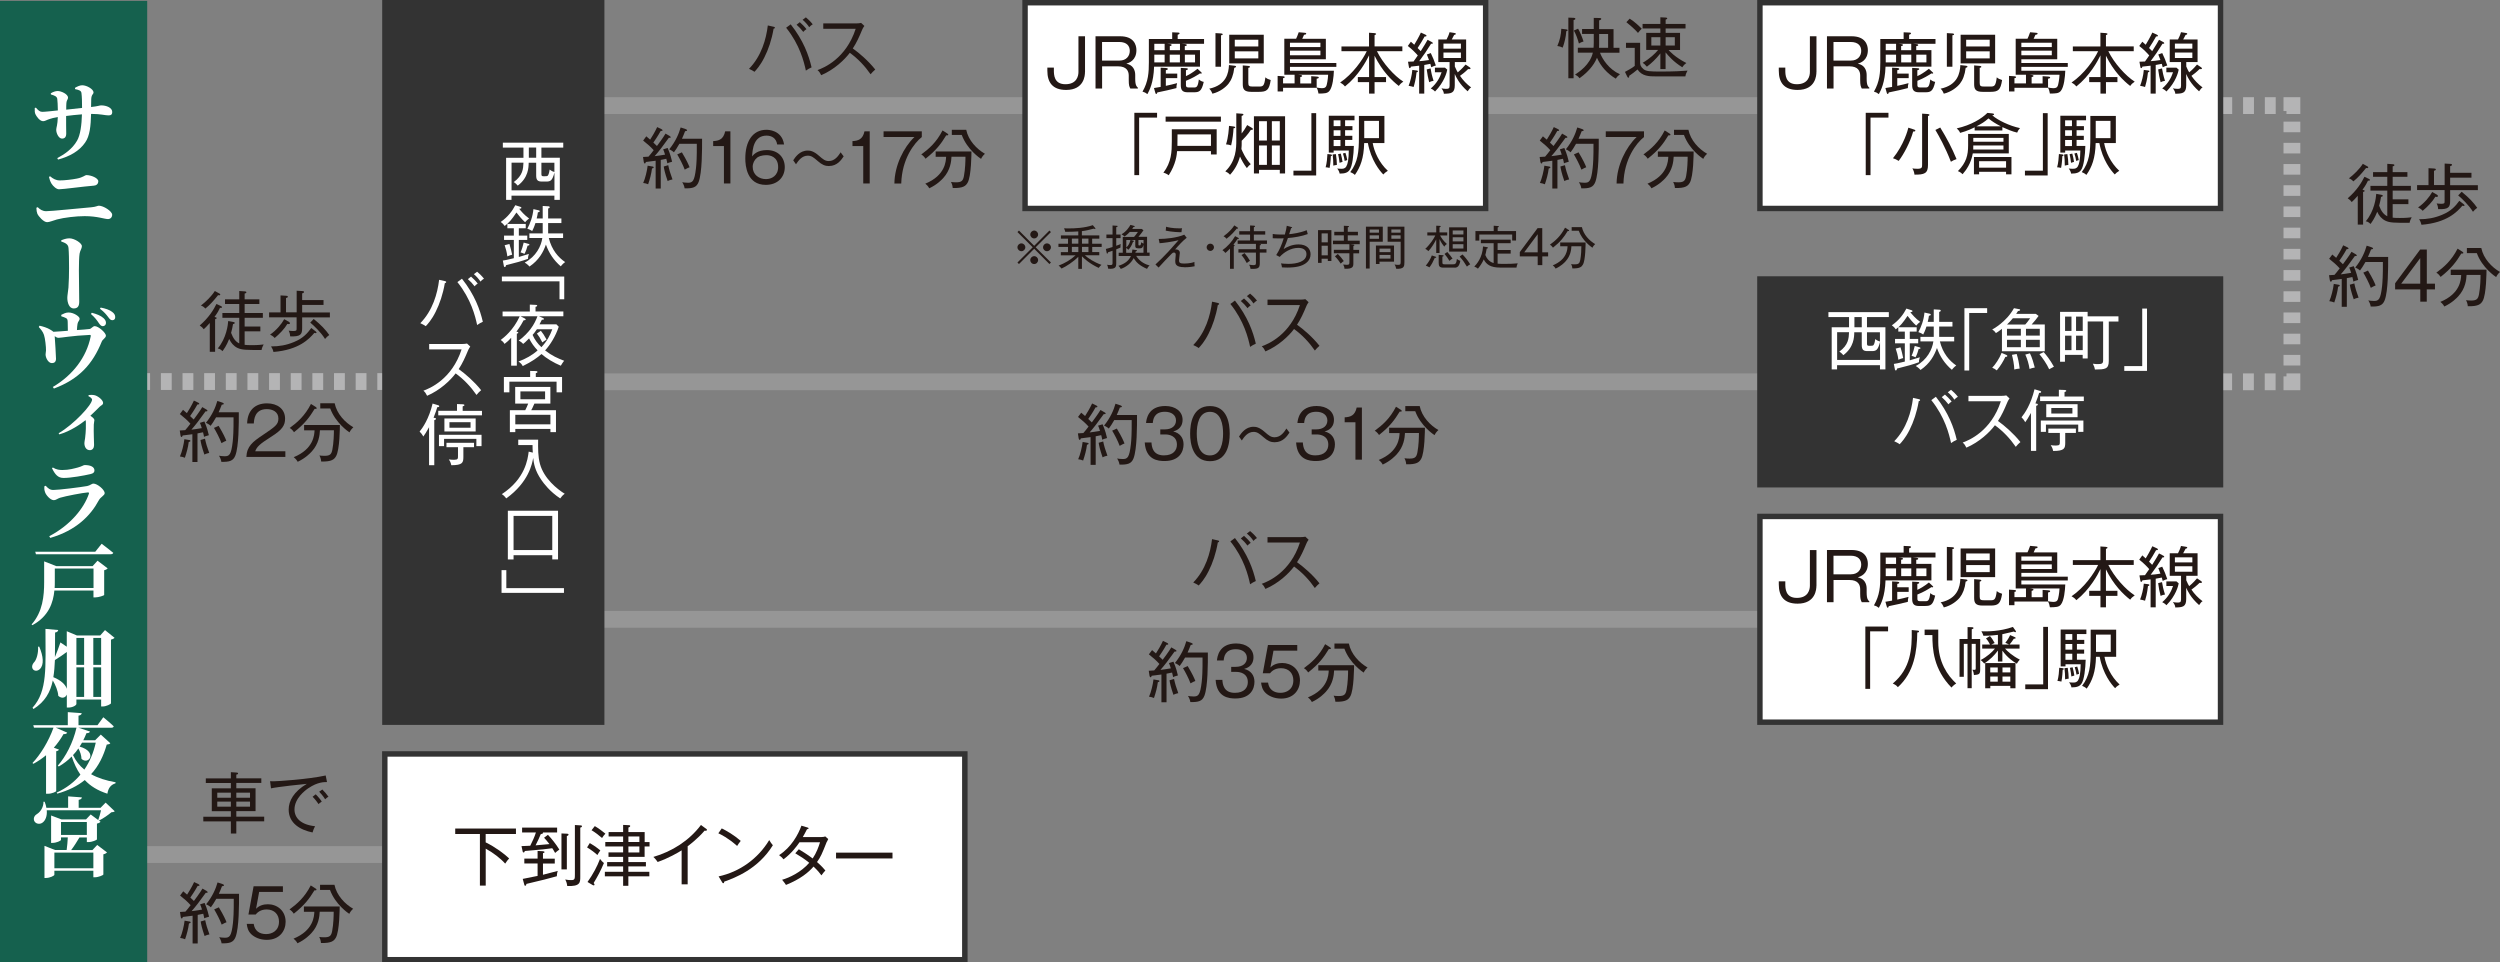 <?xml version="1.0" encoding="UTF-8"?>
<svg id="_レイヤー_2" data-name="レイヤー 2" xmlns="http://www.w3.org/2000/svg" viewBox="0 0 459.78 177">
  <rect x="0" y="0" width="459.78" height="177" fill="#808080" stroke="none"/>
  <defs>
    <style>
      .cls-1 {
        stroke: #969696;
      }

      .cls-1, .cls-2, .cls-3, .cls-4, .cls-5 {
        fill: none;
        stroke-miterlimit: 10;
        stroke-width: 3.09px;
      }

      .cls-2, .cls-3, .cls-4, .cls-5 {
        stroke: #b4b4b5;
      }

      .cls-6 {
        fill: #fff;
      }

      .cls-7 {
        fill: #333;
      }

      .cls-8 {
        fill: #15614e;
      }

      .cls-9 {
        fill: #231815;
      }

      .cls-3 {
        stroke-dasharray: 0 0 1.99 1.99;
      }

      .cls-4 {
        stroke-dasharray: 0 0 2 2;
      }

      .cls-5 {
        stroke-dasharray: 0 0 1.95 1.95;
      }
    </style>
  </defs>
  <g id="_レイヤー_1-2" data-name="レイヤー 1">
    <g>
      <line class="cls-1" x1="78.64" y1="70.22" x2="326.59" y2="70.22"/>
      <line class="cls-1" x1="78.64" y1="113.9" x2="326.59" y2="113.9"/>
      <line class="cls-1" x1="202.11" y1="19.42" x2="364.17" y2="19.42"/>
      <g>
        <line class="cls-2" x1="385.53" y1="19.42" x2="386.53" y2="19.42"/>
        <line class="cls-4" x1="388.53" y1="19.42" x2="419.51" y2="19.42"/>
        <polyline class="cls-2" points="420.51 19.42 421.51 19.42 421.51 20.42"/>
        <line class="cls-5" x1="421.51" y1="22.37" x2="421.51" y2="68.25"/>
        <polyline class="cls-2" points="421.51 69.22 421.51 70.22 420.51 70.22"/>
        <line class="cls-4" x1="418.51" y1="70.22" x2="387.53" y2="70.22"/>
        <line class="cls-2" x1="386.53" y1="70.22" x2="385.53" y2="70.22"/>
      </g>
      <line class="cls-1" x1="10.79" y1="157.16" x2="78.21" y2="157.16"/>
      <g>
        <line class="cls-2" x1="10.68" y1="70.17" x2="11.68" y2="70.17"/>
        <line class="cls-3" x1="13.67" y1="70.17" x2="76.22" y2="70.17"/>
        <line class="cls-2" x1="77.21" y1="70.17" x2="78.21" y2="70.17"/>
      </g>
      <line class="cls-1" x1="78.64" y1="19.42" x2="189.98" y2="19.42"/>
      <g>
        <rect class="cls-6" x="188.52" y=".5" width="84.71" height="37.84"/>
        <path class="cls-7" d="M272.73,1V37.84h-83.71V1h83.71m1-1h-85.71V38.84h85.71V0h0Z"/>
      </g>
      <rect class="cls-7" x="70.29" width="40.87" height="133.32"/>
      <rect class="cls-8" y=".16" width="27.07" height="176.84"/>
      <g>
        <rect class="cls-6" x="70.77" y="138.66" width="106.68" height="37.84"/>
        <path class="cls-7" d="M176.94,139.16v36.84H71.27v-36.84h105.67m1-1H70.27v38.84h107.68v-38.84h0Z"/>
      </g>
      <g>
        <rect class="cls-6" x="323.68" y=".5" width="84.7" height="37.84"/>
        <path class="cls-7" d="M407.88,1V37.84h-83.71V1h83.71m1-1h-85.71V38.84h85.71V0h0Z"/>
      </g>
      <g>
        <rect class="cls-7" x="323.68" y="51.31" width="84.7" height="37.84"/>
        <path class="cls-7" d="M407.88,51.81v36.84h-83.71V51.81h83.71m1-1h-85.71v38.84h85.71V50.81h0Z"/>
      </g>
      <g>
        <rect class="cls-6" x="323.68" y="94.98" width="84.7" height="37.84"/>
        <path class="cls-7" d="M407.88,95.48v36.84h-83.71v-36.84h83.71m1-1h-85.71v38.84h85.71v-38.84h0Z"/>
      </g>
      <g>
        <path class="cls-9" d="M89.32,153.39v1.53c1.81,.88,3.52,2.18,4.32,2.96-.27,.28-.43,.49-.73,.95-.83-.95-2.32-2.08-3.58-2.75v6.79h-1.07v-9.49h-4.54v-1h11.17v1h-5.56Z"/>
        <path class="cls-9" d="M102.09,156.86c-.28-.5-.38-.65-.52-.86-1.18,.17-1.57,.21-5.05,.51-.04,.13-.07,.27-.23,.27-.12,0-.16-.13-.17-.2l-.21-.97c.77-.02,1.47-.06,1.61-.07,.43-.88,.77-1.57,1.04-2.44h-2.54v-.89h6.44v.89h-2.63s.04,.04,.04,.07c0,.15-.19,.18-.42,.24-.27,.67-.51,1.19-.95,2.06,.84-.07,1.69-.15,2.55-.23-.48-.63-.76-.93-.99-1.17l.71-.54c.66,.69,1.47,1.69,2.1,2.72-.4,.29-.45,.33-.77,.61Zm.32,4.29c-1.97,.55-2.34,.63-5.6,1.41-.02,.17-.05,.34-.22,.34-.11,0-.15-.13-.16-.18l-.29-1.08c1.08-.21,1.26-.24,2.73-.55v-2.29h-2.44v-.89h2.44v-1.41l.96,.05c.13,.01,.32,.04,.32,.16,0,.11-.15,.17-.29,.2v1.01h2.17v.89h-2.17v2.07c.32-.07,2.17-.56,2.72-.71-.14,.39-.17,.84-.17,.99Zm1.84-7.38v6.12h-.99v-6.61l1.08,.05c.1,0,.22,.04,.22,.17,0,.14-.18,.22-.32,.27Zm2.47-1.56v9.05c0,1.01,0,1.8-2.4,1.68-.04-.38-.13-.79-.37-1.19,.42,.1,.85,.11,1.1,.11,.68,0,.68-.23,.68-1.11v-9.02l1.08,.07c.06,0,.22,.01,.22,.16,0,.17-.17,.21-.32,.25Z"/>
        <path class="cls-9" d="M109.87,157.25c-.46-.43-1.18-.97-1.9-1.4l.5-.8c.89,.52,1.24,.78,1.94,1.35-.26,.33-.48,.75-.54,.85Zm-.69,5.15c.11,.13,.16,.22,.16,.28,0,.07-.04,.15-.15,.15-.08,0-.15-.04-.21-.07l-.93-.55c1.02-1.43,1.79-2.89,2.3-4.25,.28,.38,.38,.49,.72,.76-.67,1.57-1.06,2.28-1.9,3.69Zm1.55-8.28c-.73-.61-1.29-1.05-1.94-1.43l.6-.76c.58,.33,1.51,1.01,1.95,1.39-.28,.29-.42,.49-.61,.79Zm7.82,1.56v1.91h-2.99v.95h3.23v.8h-3.23v.99h3.86v.84h-3.86v1.74h-.96v-1.74h-3.36v-.84h3.36v-.99h-2.94v-.8h2.94v-.95h-2.69v-.82h2.69v-1.1h-3.28v-.82h3.28v-1.02h-2.67v-.8h2.67v-1.32l1.04,.05c.16,.01,.26,.02,.26,.15s-.11,.21-.33,.29v.83h2.99v1.83h.9v.82h-.9Zm-.96-1.84h-2.02v1.02h2.02v-1.02Zm0,1.84h-2.02v1.1h2.02v-1.1Z"/>
        <path class="cls-9" d="M129.82,152.79c-.06,0-.12,0-.24-.02-1.28,1.5-2.84,2.67-3.11,2.86v7.01h-1.11v-6.25c-.62,.4-2.44,1.46-4.41,2.14-.07-.11-.38-.56-.79-.93,3.46-1.01,6.58-2.99,8.75-5.87l1.01,.73c.06,.04,.1,.1,.1,.17,0,.1-.09,.15-.2,.15Z"/>
        <path class="cls-9" d="M135.57,155.58c-1.71-1.51-2.98-2.1-3.46-2.33l.63-.9c.91,.46,2.16,1.15,3.49,2.3-.35,.43-.56,.75-.66,.93Zm-2.38,6.57c-.01,.21-.04,.28-.17,.28-.09,0-.16-.09-.2-.15l-.66-1.1c3.89-.84,7.25-3.26,9.31-6.68,.24,.4,.41,.65,.67,.95-2.73,4.41-6.97,5.99-8.96,6.7Z"/>
        <path class="cls-9" d="M152.06,154.8c-.91,2.3-1.12,2.78-1.8,3.74,.9,.78,1.29,1.27,1.54,1.56-.18,.18-.39,.41-.73,.89-.28-.38-.61-.82-1.45-1.62-.91,1.07-2.44,2.32-5.07,3.38-.18-.28-.27-.4-.71-.95,1.3-.37,3.46-1.36,4.99-3.12-.8-.66-1.68-1.23-2.57-1.75l.65-.74c.56,.34,1.43,.85,2.55,1.69,.68-1,1.09-2.12,1.35-2.98h-3.77c-.46,.66-1.41,2-2.94,3.14-.21-.27-.39-.45-.82-.77,2.23-1.44,3.51-3.75,4.11-5.42l1.1,.33c.15,.05,.21,.07,.21,.17,0,.13-.2,.15-.28,.15-.23,.44-.51,1-.78,1.45h3.35c.41,0,.6-.06,.79-.12l.54,.48c-.13,.23-.17,.33-.24,.5Z"/>
        <path class="cls-9" d="M153.76,157.88v-1.07h10.38v1.07h-10.38Z"/>
      </g>
      <g>
        <path class="cls-9" d="M142.27,5.3c-.34,2.01-.96,3.82-1.7,5.27-.74,1.48-1.49,2.29-1.82,2.64-.3-.24-.79-.45-1-.55,2.28-2.34,3.15-5.43,3.46-7.98l1.07,.24c.16,.04,.23,.07,.23,.17,0,.07-.05,.16-.26,.2Zm5.94,7.69c-.34-1.6-1.12-4.77-3.63-7.89l.84-.62c2.34,2.95,3.32,5.69,3.84,7.91-.35,.15-.71,.35-1.05,.6Zm-.48-7.12c-.35-.47-.79-.94-1.23-1.32l.59-.47c.32,.27,.88,.82,1.23,1.28-.21,.13-.42,.3-.59,.51Zm1.09-.87c-.3-.47-.72-.95-1.21-1.36l.6-.45c.35,.28,.85,.75,1.26,1.28-.24,.13-.46,.32-.65,.54Z"/>
        <path class="cls-9" d="M160.12,13.67c-1.05-1.52-2.33-2.87-3.83-3.96-.98,1.3-2.84,3.08-5.26,4.12-.21-.43-.35-.65-.68-.94,1.12-.4,5.23-2.07,7.02-7.59h-5.96v-1h6.13c.2,0,.63-.02,.83-.09l.6,.56c-.26,.34-.43,.74-.45,.8-.48,1.16-.99,2.3-1.68,3.34,1.16,.82,2.87,2.28,4.13,3.88-.42,.38-.49,.43-.85,.86Z"/>
        <path class="cls-9" d="M123.17,25.03c.07,.04,.18,.12,.18,.21,0,.13-.17,.12-.35,.11-.23,.3-1.24,1.7-1.45,1.97-.52,.67-.68,.85-1.15,1.4,.55-.06,1-.13,1.91-.28-.16-.54-.26-.78-.35-.97l.83-.26c.51,1.19,.69,2,.82,2.53-.54,.15-.77,.24-.89,.3-.02-.16-.05-.33-.18-.84-.15,.04-.94,.18-1.02,.21v5.26h-.94v-5.11c-.52,.07-.88,.12-1.79,.23-.05,.16-.1,.28-.21,.28-.12,0-.18-.22-.19-.32l-.13-.88c.29-.01,.81-.05,1-.06,.31-.33,.55-.66,.96-1.19-.61-.67-1.07-1.07-1.94-1.77l.58-.78c.43,.35,.57,.49,.71,.61,.26-.38,.95-1.53,1.29-2.31l.81,.39c.11,.05,.18,.13,.18,.21,0,.11-.17,.11-.23,.11h-.11c-.16,.29-.56,1.02-1.35,2.14,.05,.04,.44,.43,.66,.63,.08-.11,1.17-1.56,1.58-2.28l.78,.45Zm-3.21,5.58c.11,.02,.26,.06,.26,.17s-.1,.15-.31,.21c-.13,1.02-.38,1.92-.71,2.9-.27-.11-.58-.21-.91-.24,.37-.79,.72-2.26,.82-3.18l.85,.15Zm2.94-.23c.16,.78,.38,1.55,.78,2.62-.11,.02-.55,.11-.89,.3-.5-1.44-.65-2.19-.72-2.68l.83-.24Zm6.22-4.86c.01,1.99,.01,6.25-.63,7.94-.39,1.02-1.1,1.21-2.58,1.18-.05-.4-.23-.8-.44-1.13,.21,.04,.61,.1,1.04,.1,.85,0,1.21-.23,1.49-2.69,.09-.8,.17-1.97,.15-4.47h-3.21c-.44,.77-.67,1.12-1,1.56-.32-.3-.74-.49-.86-.55,1.18-1.46,1.77-2.86,2.1-4.02l.92,.3c.17,.06,.27,.15,.27,.21,0,.11-.1,.15-.38,.19-.17,.43-.35,.91-.57,1.38h3.73Zm-3.71,2.5c.89,1.49,1.22,2.24,1.41,2.74-.16,.06-.54,.22-.89,.44-.34-.92-.94-2.06-1.38-2.8l.85-.38Z"/>
        <path class="cls-9" d="M134.34,33.74h-1.2v-6.88h-1.98v-.91c1.02-.05,1.89-.29,2.21-1.8h.96v9.6h0Z"/>
        <path class="cls-9" d="M142.93,26.58c-.15-1.13-.98-1.64-1.94-1.64-2.4,0-2.59,2.53-2.67,3.82,.27-.33,.96-1.16,2.72-1.16,2.12,0,3.29,1.42,3.29,3.14,0,1.85-1.32,3.26-3.49,3.26-3.48,0-3.77-3.49-3.77-4.87,0-3.07,1.3-5.26,3.89-5.26,.24,0,2.85,0,3.24,2.7h-1.28Zm-3.73,2.46c-.45,.36-.77,.97-.77,1.64,0,1.46,1.17,2.26,2.45,2.26,1.02,0,2.23-.62,2.23-2.22,0-1.96-1.6-2.18-2.09-2.18-1.11,0-1.58,.3-1.83,.49Z"/>
        <path class="cls-9" d="M152.47,30.54c-.74,0-1.3-.24-2.06-.91-.82-.72-1.21-1-1.85-1-1.07,0-1.73,.91-2.17,1.58l-.51-.73c.39-.58,1.18-1.79,2.67-1.79,.44,0,1.06,.07,2.07,.96,.73,.65,1.15,.97,1.79,.97,1.16,0,1.8-1,2.19-1.61l.56,.75c-.44,.65-1.19,1.77-2.69,1.77Z"/>
        <path class="cls-9" d="M159.96,33.74h-1.2v-6.88h-1.98v-.91c1.02-.05,1.89-.29,2.21-1.8h.96v9.6h0Z"/>
        <path class="cls-9" d="M169.53,24.15v1.05c-1.41,1.13-3.65,4.02-3.78,8.55h-1.26c.04-3.34,1.72-6.67,3.68-8.55h-5.67v-1.05h7.02Z"/>
        <path class="cls-9" d="M174.25,24.58c.09,.05,.15,.11,.15,.18,0,.15-.17,.15-.38,.13-.95,1.56-1.82,2.73-3.8,4.3-.28-.41-.51-.62-.79-.78,1.41-1.03,2.79-2.23,3.91-4.42l.91,.58Zm-2.17,4.25v-.97h6.58c0,.24-.01,4.59-.71,5.75-.33,.56-.77,1.02-2.73,.97-.04-.55-.22-.93-.32-1.12,.21,.04,.49,.07,.93,.07,.99,0,1.28-.26,1.45-1.16,.24-1.25,.28-2.85,.28-3.54h-2.57c-.04,.85-.2,2.48-1.52,3.92-.27,.29-1.1,1.19-2.57,1.88-.23-.45-.61-.76-.73-.85,3.69-1.51,3.79-4.13,3.83-4.94,0,0-1.92,0-1.92,0Zm5.62-4.96c.4,1.95,1.91,3.53,3.44,4.41-.38,.35-.56,.62-.71,.94-.21-.13-2.57-1.73-3.55-4.4h-1.83v-.95s2.65,0,2.65,0Z"/>
      </g>
      <g>
        <path class="cls-9" d="M288.06,5.73c-.07,1.07-.33,2.12-.66,3.03-.32-.16-.63-.26-.99-.3,.46-1.02,.7-2.14,.73-3.17l.88,.11c.1,.01,.29,.04,.29,.17,0,.12-.17,.15-.26,.16Zm1.34-2.03V14.4h-.96V3.24l1.01,.04c.17,.01,.28,.06,.28,.18s-.1,.16-.33,.24Zm.98,4.31c-.2-.77-.52-1.69-.93-2.39l.78-.35c.3,.5,.79,1.66,1,2.36-.11,.03-.49,.14-.85,.38Zm6.77,6.45c-1.51-.9-2.74-2.22-3.45-3.84-.27,.72-1.11,2.28-3.21,3.77-.28-.35-.38-.43-.82-.68,.65-.41,2.78-1.8,3.27-4.02h-2.76v-.91h2.89c.01-.19,.04-.46,.04-.88v-1.66h-2.15v-.9h2.15V3.29l1.04,.02c.12,0,.34,.01,.34,.16,0,.13-.12,.19-.39,.29v1.6h2.65v3.43h1.09v.91h-3.58c.43,1.19,1.67,3.08,3.67,3.96-.37,.28-.53,.44-.77,.8Zm-1.4-8.21h-1.65v1.83c0,.24-.01,.44-.02,.71h1.67v-2.53h0Z"/>
        <path class="cls-9" d="M309.96,14.05h-5.45c-1.19,0-2.51-.01-3.35-1.27-.55,.48-.86,.69-1.55,1.18,.04,.22,0,.33-.15,.33-.07,0-.15-.1-.18-.18l-.43-.89c1.35-.72,1.62-.95,1.8-1.1v-3.32h-1.61v-.93h2.6v3.68c0,.29,.07,.72,.61,1.16,.5,.41,1.22,.45,3.18,.45,2.55,0,3.89-.1,4.93-.17-.34,.62-.38,.9-.4,1.06Zm-8.72-8c-.54-.66-1.7-1.62-2.13-1.97l.61-.65c.98,.62,1.73,1.36,2.21,1.85-.29,.29-.46,.49-.68,.77Zm8.14,6.31c-1.61-1-2.46-2.01-3.06-2.72v3.06h-.96v-2.87c-.84,1.06-1.61,1.78-2.48,2.44-.33-.39-.52-.56-.77-.72,1.34-.79,2.34-1.74,2.83-2.36h-2.18v-3.14h2.6v-.82h-3.27v-.83h3.27v-1.22l.98,.05c.17,.01,.28,.05,.28,.15,0,.09-.04,.15-.29,.23v.79h3.66v.83h-3.66v.82h2.65v3.14h-2.11c.12,.15,1.13,1.31,3.27,2.4-.28,.2-.48,.37-.74,.78Zm-4.02-5.52h-1.66v1.53h1.66v-1.53Zm2.66,0h-1.69v1.53h1.69v-1.53Z"/>
        <path class="cls-9" d="M288.08,25.03c.07,.04,.18,.12,.18,.21,0,.13-.17,.12-.35,.11-.23,.3-1.24,1.7-1.45,1.97-.52,.67-.68,.85-1.15,1.4,.55-.06,1-.13,1.91-.28-.16-.54-.26-.78-.35-.97l.83-.26c.51,1.19,.69,2,.82,2.53-.54,.15-.77,.24-.89,.3-.02-.16-.05-.33-.18-.84-.15,.04-.94,.18-1.02,.21v5.26h-.94v-5.11c-.52,.07-.88,.12-1.79,.23-.05,.16-.1,.28-.21,.28-.12,0-.18-.22-.2-.32l-.13-.88c.29-.01,.8-.05,1-.06,.3-.33,.55-.66,.96-1.19-.61-.67-1.07-1.07-1.94-1.77l.58-.78c.43,.35,.57,.49,.71,.61,.26-.38,.95-1.53,1.29-2.31l.8,.39c.11,.05,.18,.13,.18,.21,0,.11-.17,.11-.23,.11h-.11c-.16,.29-.56,1.02-1.35,2.14,.05,.04,.44,.43,.66,.63,.08-.11,1.17-1.56,1.58-2.28l.78,.45Zm-3.21,5.58c.11,.02,.26,.06,.26,.17s-.1,.15-.3,.21c-.13,1.02-.38,1.92-.71,2.9-.27-.11-.58-.21-.91-.24,.36-.79,.72-2.26,.82-3.18l.85,.15Zm2.94-.23c.16,.78,.38,1.55,.78,2.62-.11,.02-.55,.11-.89,.3-.5-1.44-.65-2.19-.72-2.68l.83-.24Zm6.22-4.86c.01,1.99,.01,6.25-.63,7.94-.39,1.02-1.1,1.21-2.58,1.18-.05-.4-.23-.8-.44-1.13,.21,.04,.61,.1,1.04,.1,.85,0,1.21-.23,1.49-2.69,.08-.8,.17-1.97,.15-4.47h-3.21c-.44,.77-.67,1.12-1,1.56-.32-.3-.74-.49-.87-.55,1.18-1.46,1.77-2.86,2.1-4.02l.91,.3c.17,.06,.27,.15,.27,.21,0,.11-.1,.15-.38,.19-.17,.43-.35,.91-.57,1.38h3.73Zm-3.71,2.5c.89,1.49,1.22,2.24,1.41,2.74-.16,.06-.54,.22-.89,.44-.34-.92-.94-2.06-1.38-2.8l.85-.38Z"/>
        <path class="cls-9" d="M302.35,24.15v1.05c-1.42,1.13-3.65,4.02-3.78,8.55h-1.26c.04-3.34,1.72-6.67,3.68-8.55h-5.67v-1.05h7.02Z"/>
        <path class="cls-9" d="M307.07,24.58c.08,.05,.15,.11,.15,.18,0,.15-.17,.15-.38,.13-.95,1.56-1.82,2.73-3.8,4.3-.28-.41-.51-.62-.79-.78,1.41-1.03,2.79-2.23,3.91-4.42l.91,.58Zm-2.17,4.25v-.97h6.58c0,.24-.01,4.59-.71,5.75-.33,.56-.77,1.02-2.73,.97-.04-.55-.22-.93-.32-1.12,.21,.04,.49,.07,.93,.07,.99,0,1.28-.26,1.45-1.16,.24-1.25,.28-2.85,.28-3.54h-2.57c-.04,.85-.2,2.48-1.52,3.92-.27,.29-1.1,1.19-2.57,1.88-.23-.45-.61-.76-.73-.85,3.69-1.51,3.79-4.13,3.83-4.94,0,0-1.92,0-1.92,0Zm5.62-4.96c.4,1.95,1.91,3.53,3.44,4.41-.38,.35-.56,.62-.71,.94-.21-.13-2.57-1.73-3.55-4.4h-1.83v-.95s2.65,0,2.65,0Z"/>
      </g>
      <g>
        <path class="cls-9" d="M43.46,151.06v2.24h-1v-2.24h-5.07v-.85h5.07v-1.02h-3.51v-4.21h3.51v-.98h-4.61v-.84h4.61v-1.15l1.01,.07c.15,.01,.32,.02,.32,.17s-.19,.2-.33,.21v.69h4.6v.84h-4.6v.98h3.54v4.21h-3.54v1.02h5.13v.85h-5.13Zm-1-5.28h-2.5v.93h2.5v-.93Zm0,1.64h-2.5v.94h2.5v-.94Zm3.52-1.64h-2.52v.93h2.52v-.93Zm0,1.64h-2.52v.94h2.52v-.94Z"/>
        <path class="cls-9" d="M56.74,144.94c-.65,.44-2.58,1.9-2.58,3.93,0,1.56,1.18,2.81,3.78,3.08-.22,.43-.33,.71-.46,1.15-2.23-.45-4.39-1.67-4.39-4.21,0-1.6,.94-3.3,3.33-4.73-.31,.01-5.6,.58-6.58,.83l-.17-1.32c.23,.01,.39,.02,.62,.02,.71,0,6.31-.35,9.61-1.07l.24,1.21c-.53,0-1.74-.01-3.39,1.11Zm1.85,2.95c-.19-.28-.55-.8-1.1-1.36l.58-.45s.72,.73,1.11,1.33c-.29,.17-.54,.41-.6,.49Zm1.21-.89c-.43-.69-.83-1.11-1.1-1.39l.58-.41c.35,.33,.87,.94,1.13,1.33-.16,.08-.29,.15-.62,.48Z"/>
        <path class="cls-9" d="M38.01,163.88c.07,.04,.18,.12,.18,.21,0,.13-.17,.12-.35,.11-.23,.3-1.24,1.71-1.45,1.97-.52,.67-.68,.85-1.15,1.4,.55-.06,1-.13,1.91-.28-.16-.54-.26-.78-.35-.97l.83-.26c.51,1.19,.69,2,.82,2.53-.54,.15-.77,.24-.89,.3-.02-.16-.05-.33-.18-.84-.15,.04-.94,.18-1.02,.21v5.26h-.94v-5.11c-.52,.07-.88,.12-1.79,.23-.05,.16-.1,.28-.21,.28-.12,0-.18-.22-.19-.32l-.13-.88c.29-.01,.81-.05,1-.06,.31-.33,.55-.66,.96-1.19-.61-.67-1.07-1.07-1.94-1.77l.58-.78c.43,.35,.57,.49,.71,.61,.26-.38,.95-1.53,1.29-2.31l.81,.39c.11,.05,.18,.13,.18,.21,0,.11-.17,.11-.23,.11h-.11c-.16,.29-.56,1.02-1.35,2.14,.05,.04,.44,.43,.66,.63,.08-.11,1.17-1.56,1.58-2.28l.78,.45Zm-3.21,5.58c.11,.02,.26,.06,.26,.17s-.1,.15-.31,.21c-.13,1.02-.38,1.92-.71,2.9-.27-.11-.58-.21-.91-.24,.37-.79,.72-2.26,.82-3.18l.85,.15Zm2.94-.23c.16,.78,.38,1.55,.78,2.62-.11,.02-.55,.11-.89,.3-.5-1.44-.65-2.19-.72-2.68l.83-.24Zm6.22-4.86c.01,1.98,.01,6.25-.63,7.94-.39,1.02-1.1,1.21-2.58,1.18-.05-.4-.23-.8-.44-1.13,.21,.04,.61,.1,1.04,.1,.85,0,1.21-.23,1.49-2.69,.08-.8,.17-1.97,.15-4.47h-3.21c-.44,.77-.67,1.12-1,1.56-.32-.3-.74-.49-.87-.55,1.18-1.46,1.77-2.86,2.1-4.02l.92,.3c.17,.06,.27,.15,.27,.21,0,.11-.1,.15-.38,.2-.17,.43-.35,.91-.57,1.38h3.73Zm-3.71,2.5c.89,1.49,1.22,2.24,1.41,2.74-.16,.06-.54,.22-.89,.44-.34-.93-.94-2.06-1.38-2.8l.85-.38Z"/>
        <path class="cls-9" d="M52.02,164.04h-4.36l-.57,3.1c.56-.6,1.37-.84,2.18-.84,1.66,0,3.26,1.15,3.26,3.23,0,1.66-1.11,3.32-3.46,3.32-1.32,0-2.27-.5-2.82-1-.66-.6-.81-1.38-.87-1.94h1.28c.17,1.26,1.04,1.88,2.28,1.88,1.1,0,2.37-.61,2.37-2.3,0-1.28-.83-2.23-2.27-2.23-1.19,0-1.77,.63-2.02,.93h-1.33l.95-5.2h5.39s0,1.05,0,1.05Z"/>
        <path class="cls-9" d="M58.06,163.43c.08,.05,.15,.11,.15,.18,0,.15-.17,.15-.38,.13-.95,1.56-1.82,2.73-3.8,4.3-.28-.41-.51-.62-.79-.78,1.42-1.04,2.79-2.23,3.91-4.42l.91,.58Zm-2.17,4.25v-.97h6.58c0,.24-.01,4.59-.71,5.75-.33,.56-.77,1.02-2.73,.97-.04-.55-.22-.93-.32-1.12,.21,.04,.49,.07,.93,.07,.99,0,1.28-.26,1.45-1.16,.24-1.26,.28-2.85,.28-3.54h-2.57c-.04,.85-.19,2.48-1.52,3.92-.27,.29-1.1,1.19-2.57,1.88-.23-.45-.61-.76-.73-.85,3.69-1.51,3.79-4.13,3.83-4.94h-1.92Zm5.62-4.96c.4,1.95,1.91,3.53,3.44,4.41-.38,.35-.56,.62-.71,.94-.21-.13-2.57-1.73-3.55-4.4h-1.83v-.95h2.65Z"/>
      </g>
      <g>
        <path class="cls-9" d="M40.46,56.61c-.18,.39-.4,.85-1.01,1.68,.26,.06,.4,.11,.4,.21,0,.08-.08,.13-.29,.21v5.99h-.98v-5.3c-.56,.65-.85,.91-1.11,1.15-.19-.27-.38-.46-.74-.69,1.73-1.49,2.57-2.94,3.08-3.96l.81,.38c.13,.06,.21,.12,.21,.22,0,.14-.24,.14-.36,.12Zm-.11-2.29c-.06,0-.15-.01-.24-.04-.9,1.13-1.57,1.85-2.34,2.47-.31-.32-.49-.44-.82-.56,.9-.68,1.93-1.68,2.56-2.67l.83,.46c.07,.04,.17,.1,.17,.18s-.07,.15-.16,.15Zm7.74,10.05c-2.8,0-3.62,0-4.43-.39-.69-.33-1.19-.94-1.51-1.64-.48,1.23-1.01,1.94-1.23,2.24-.39-.39-.66-.45-.88-.49,1.6-1.89,1.88-4.33,1.93-5.05l.92,.17c.15,.02,.28,.06,.28,.19,0,.12-.13,.16-.32,.21-.08,.57-.17,.89-.35,1.61,.37,1.01,.84,1.62,1.5,1.94v-4.71h-3.1v-.88h3.1v-1.66h-2.62v-.86h2.62v-1.53l.99,.07c.13,.01,.32,.02,.32,.17s-.17,.19-.32,.23v1.06h2.71v.86h-2.71v1.66h3.35v.88h-3.35v1.6h2.89v.89h-2.89v2.48c.29,.04,.66,.06,1.32,.06,1.18,0,1.67-.07,2.18-.13-.1,.16-.33,.62-.39,1.03Z"/>
        <path class="cls-9" d="M54.56,57.45v-3.98l1.08,.06c.1,0,.27,.01,.27,.17,0,.15-.18,.22-.34,.26v1.22h3.93v.9h-3.93v1.38h5.1v.91h-5.1v1.97c0,1.15-.26,1.6-2.21,1.52-.02-.45-.1-.71-.27-1.05,.18,.02,.51,.07,.83,.07,.61,0,.63-.12,.63-.45v-2.07h-5.06v-.91h2.1v-3.12l1.02,.06c.16,.01,.33,.04,.33,.18,0,.13-.13,.18-.34,.24v2.63h1.95Zm-1.38,1.79c.08,.05,.15,.1,.15,.19,0,.15-.15,.18-.26,.18-.08,0-.13-.01-.22-.04-.5,.87-1.44,1.85-2.33,2.59-.28-.33-.68-.54-.85-.62,1.12-.76,2.12-1.95,2.6-2.84l.92,.52Zm4.9,1.73c.1,.07,.13,.13,.13,.18,0,.06-.04,.12-.16,.12-.08,0-.18-.04-.24-.05-.94,1.11-2.82,3.13-7.52,3.51-.08-.38-.21-.68-.44-1.02,1.51,0,2.85-.23,4.24-.82,1.67-.69,2.46-1.61,3.16-2.57l.83,.64Zm-.39-2.31c1.38,1.11,2.19,1.99,2.87,2.95-.29,.19-.57,.47-.78,.73-.79-1.27-2.04-2.44-2.72-3.01l.63-.67Z"/>
        <path class="cls-9" d="M37.97,75.33c.07,.04,.18,.12,.18,.21,0,.13-.17,.12-.35,.11-.23,.3-1.24,1.71-1.45,1.97-.52,.67-.68,.85-1.15,1.4,.55-.06,1-.13,1.91-.28-.16-.54-.26-.78-.35-.97l.83-.26c.51,1.19,.69,2,.82,2.53-.54,.15-.77,.24-.89,.3-.02-.16-.05-.33-.18-.84-.15,.04-.94,.18-1.02,.21v5.26h-.94v-5.11c-.52,.07-.88,.12-1.79,.23-.05,.16-.1,.28-.21,.28-.12,0-.18-.22-.19-.32l-.13-.88c.29-.01,.81-.05,1-.06,.31-.33,.55-.66,.96-1.19-.61-.67-1.07-1.07-1.94-1.77l.58-.78c.43,.35,.57,.49,.71,.61,.26-.38,.95-1.53,1.29-2.31l.81,.39c.11,.05,.18,.13,.18,.21,0,.11-.17,.11-.23,.11h-.11c-.16,.29-.56,1.02-1.35,2.14,.05,.04,.44,.43,.66,.63,.08-.11,1.17-1.56,1.58-2.28l.78,.45Zm-3.21,5.58c.11,.02,.26,.06,.26,.17s-.1,.15-.31,.21c-.13,1.02-.38,1.92-.71,2.9-.27-.11-.58-.21-.91-.24,.37-.79,.72-2.26,.82-3.18l.85,.15Zm2.94-.23c.16,.78,.38,1.55,.78,2.62-.11,.02-.55,.11-.89,.3-.5-1.44-.65-2.19-.72-2.68l.83-.24Zm6.22-4.86c.01,1.99,.01,6.25-.63,7.94-.39,1.02-1.1,1.21-2.58,1.18-.05-.4-.23-.8-.44-1.13,.21,.04,.61,.1,1.04,.1,.85,0,1.21-.23,1.49-2.69,.08-.8,.17-1.97,.15-4.47h-3.21c-.44,.77-.67,1.12-1,1.56-.32-.3-.74-.49-.87-.55,1.18-1.46,1.77-2.86,2.1-4.02l.92,.3c.17,.06,.27,.15,.27,.21,0,.11-.1,.15-.38,.19-.17,.43-.35,.91-.57,1.38h3.73Zm-3.71,2.5c.89,1.49,1.22,2.24,1.41,2.74-.16,.06-.54,.22-.89,.44-.34-.93-.94-2.06-1.38-2.8l.85-.38Z"/>
        <path class="cls-9" d="M52.48,82.99v1.05h-7.17c.08-1.96,1.18-2.8,2.96-3.99,2.39-1.62,2.93-1.97,2.93-3.09,0-1.25-1.11-1.72-2.13-1.72-2.26,0-2.35,1.97-2.39,2.64h-1.23c.06-2.36,1.41-3.7,3.65-3.7,1.9,0,3.33,1.02,3.33,2.82,0,1.24-.54,2.05-2.52,3.3-2.24,1.41-2.68,1.9-2.97,2.69h5.56Z"/>
        <path class="cls-9" d="M58.1,74.88c.08,.05,.15,.11,.15,.18,0,.15-.17,.15-.38,.13-.95,1.56-1.82,2.73-3.8,4.3-.28-.41-.51-.62-.79-.78,1.42-1.04,2.79-2.23,3.91-4.42l.91,.58Zm-2.17,4.25v-.97h6.58c0,.24-.01,4.59-.71,5.75-.33,.56-.77,1.02-2.73,.97-.04-.55-.22-.93-.32-1.12,.21,.04,.49,.07,.93,.07,.99,0,1.28-.26,1.45-1.16,.24-1.25,.28-2.85,.28-3.54h-2.57c-.04,.85-.19,2.48-1.52,3.92-.27,.29-1.1,1.19-2.57,1.88-.23-.45-.61-.75-.73-.85,3.69-1.51,3.79-4.13,3.83-4.94h-1.92Zm5.62-4.96c.4,1.95,1.91,3.53,3.44,4.41-.38,.35-.56,.62-.71,.94-.21-.13-2.57-1.73-3.55-4.4h-1.83v-.95h2.65Z"/>
      </g>
      <g>
        <path class="cls-9" d="M199.54,13.26c0,.58-.13,3.28-3.46,3.28-2.48,0-3.46-1.36-3.46-3.54v-.57h1.2v.48c0,.79,0,2.58,2.12,2.58s2.4-1.55,2.4-2.25V6.67h1.21v6.59h0Z"/>
        <path class="cls-9" d="M206.01,6.67c2.51,0,2.99,1.57,2.99,2.55,0,1.88-1.34,2.33-1.85,2.5,1.21,.21,1.63,1.16,1.63,2.06v.71c0,1.23,.28,1.46,.49,1.64v.15h-1.39c-.2-.38-.29-.61-.29-1.57v-.82c0-.85-.43-1.69-1.95-1.69h-2.95v4.08h-1.21V6.67h4.54Zm-3.33,1.05v3.42h3.22c1.23,0,1.88-.83,1.88-1.78,0-.88-.51-1.64-1.96-1.64h-3.13Z"/>
        <path class="cls-9" d="M217.36,8.06l.52,.04c.15,.01,.39,.04,.39,.19,0,.15-.24,.18-.37,.19v.74h2.79v3.04h-8.44c-.1,2.98-.87,4.38-1.23,5.05-.33-.26-.48-.33-.9-.46,1.07-1.84,1.17-3.53,1.17-5.41V7.17h4.29v-1.23l1.11,.05c.09,0,.24,.01,.24,.16,0,.12-.15,.17-.34,.24v.78h4.85v.89h-4.1Zm-2.95,6.32v1.41c.59-.13,1.57-.35,2.07-.5-.1,.36-.12,.56-.12,.91-.66,.19-2.54,.61-3.51,.8-.05,.16-.09,.28-.21,.28-.1,0-.13-.12-.17-.24l-.24-.85c.35-.05,.44-.06,1.23-.21v-3.53l.93,.05c.15,.01,.39,.04,.39,.19,0,.13-.2,.18-.37,.22v.62h2.1v.84h-2.1Zm-.22-6.32h-1.9v1.17h1.9v-1.17Zm0,1.99h-1.9v1.43h1.9v-1.43Zm2.81-1.99h-2.33l.44,.04c.12,.01,.37,.04,.37,.18,0,.16-.27,.19-.34,.19v.76h1.87v-1.17Zm0,1.99h-1.87v1.43h1.87v-1.43Zm2.6,6.92h-1.21c-1,0-1.23-.5-1.23-1.34v-3.14l.96,.05c.17,.01,.34,.02,.34,.15,0,.13-.13,.17-.35,.23v1.08c.49-.22,1.23-.63,2.13-1.35l.65,.61c.07,.07,.13,.12,.13,.17,0,.07-.05,.11-.13,.11-.07,0-.15-.02-.2-.04-.72,.46-1.3,.84-2.58,1.36v.73c0,.26,.02,.5,.48,.5h1.01c.45,0,.71-.09,.88-1.48,.27,.24,.56,.39,.9,.45-.38,1.74-.85,1.91-1.78,1.91Zm.18-6.92h-1.87v1.43h1.87v-1.43Z"/>
        <path class="cls-9" d="M227,12.48c-.15,1.32-.55,2.27-1.06,2.91-.48,.61-1.56,1.51-2.96,1.84-.23-.55-.39-.73-.59-.92,3.15-.66,3.57-2.89,3.63-4.34l1.04,.12c.11,.01,.27,.05,.27,.16,0,.12-.17,.19-.33,.23Zm-2.44-5.98v5.77h-1.02V6.09l1.05,.06c.09,0,.28,.05,.28,.16,0,.13-.18,.16-.3,.18Zm1.51,5.16V6.39h6.35v5.27h-6.35Zm5.35-4.35h-4.33v1.24h4.33v-1.24Zm0,2.13h-4.33v1.3h4.33v-1.3Zm.12,7.45h-1.43c-1.27,0-1.55-.48-1.55-1.4v-3.46l1.04,.09c.09,.01,.28,.02,.28,.17,0,.12-.16,.16-.3,.19v2.76c0,.58,.16,.68,.9,.68h.98c.85,0,1.05-.06,1.26-1.7,.29,.26,.6,.39,.98,.5-.28,1.84-.71,2.17-2.15,2.17Z"/>
        <path class="cls-9" d="M237.24,12.29v.72h8.08c-.04,1.05-.21,2.97-.82,3.71-.38,.46-.9,.48-2.01,.49-.05-.35-.17-.8-.35-1.06h-6.17v.67h-1v-2.86l1.02,.07c.12,.01,.28,.04,.28,.17,0,.11-.17,.16-.3,.18v.96h2.12v-1.6h-1.89V7.12h2.17c.07-.15,.29-.6,.48-1.19l1.12,.1c.11,.01,.26,.02,.26,.15,0,.16-.24,.21-.4,.22-.13,.33-.16,.38-.33,.73h4.34v3.77h-6.6v.69h8.53v.71h-8.53Zm5.6-4.43h-5.6v.79h5.6v-.79Zm0,1.46h-5.6v.85h5.6v-.85Zm-4.07,4.43l.39,.04c.07,.01,.32,.04,.32,.18s-.27,.19-.35,.21v1.17h2.02v-1.34l1,.07c.22,.01,.39,.04,.39,.18,0,.16-.27,.19-.39,.22v1.62c.29,.05,.68,.12,.95,.12,.52,0,.71-.13,.84-.44,.09-.21,.28-1.12,.32-2.03h-5.49Z"/>
        <path class="cls-9" d="M252.8,14.17h2.11v.94h-2.11v2.11h-1.01v-2.11h-2.07v-.94h2.07v-3.99c-.51,1.06-1.96,3.75-4.43,5.72-.16-.19-.3-.38-.89-.72,2.32-1.57,4.16-4.2,4.89-5.76h-4.65v-.88h5.07v-2.52l.99,.07c.18,.01,.32,.07,.32,.17,0,.07-.12,.13-.29,.21v2.07h5.11v.88h-4.67c1.07,2.2,3.18,4.53,4.85,5.6-.42,.28-.58,.44-.83,.79-1.26-.97-3.06-2.72-4.46-5.56v3.92h0Z"/>
        <path class="cls-9" d="M263.23,12.37c-.05-.22-.1-.36-.17-.63-.41,.09-.57,.11-1.12,.21v5.27h-.94v-5.14c-.24,.04-1.3,.15-1.51,.17-.02,.07-.07,.28-.21,.28-.11,0-.15-.1-.18-.3l-.15-.88c.3-.01,.57-.01,1.02-.04,.3-.41,.55-.77,.78-1.11-.24-.29-1.04-1.15-1.84-1.74l.57-.79c.15,.12,.26,.22,.62,.56,.24-.39,.84-1.41,1.22-2.24l.83,.38c.09,.04,.2,.12,.2,.21,0,.12-.15,.13-.24,.13h-.1c-.51,.91-.74,1.28-1.29,2.12,.21,.22,.4,.4,.57,.58,.73-1.15,.99-1.6,1.26-2.09l.83,.44c.08,.05,.13,.1,.13,.18,0,.11-.08,.12-.32,.11-.95,1.49-1.23,1.94-2.18,3.2,.61-.04,.91-.07,1.8-.21-.18-.52-.29-.78-.39-1.02l.72-.26c.36,.72,.67,1.52,.93,2.29-.21,.05-.54,.15-.84,.32Zm-2.71,.93c-.13,1.32-.4,2.24-.54,2.7-.33-.11-.46-.13-.92-.22,.3-.73,.62-1.98,.68-2.92l.8,.1c.1,.01,.23,.05,.23,.16,0,.13-.17,.17-.27,.18Zm2.32,1.81c-.17-.65-.35-1.51-.45-2.34l.71-.19c.1,.63,.23,1.28,.55,2.28-.37,.07-.5,.11-.81,.26Zm1.08,1.72c-.29-.32-.67-.51-.78-.56,1.16-.99,1.68-2.05,1.99-2.98h-1.23v-.84h1.86l.41,.36c-.08,.45-.51,2.25-2.25,4.02Zm5.99-.04c-1.54-1.36-2.11-2.6-2.36-3.18v2.08c0,1.45-.68,1.53-2.01,1.55-.01-.21-.04-.44-.43-1.01,.17,.05,.41,.11,.8,.11,.48,0,.69-.04,.69-.57v-4.35h-2.08V7.26h1.52c.24-.5,.38-.74,.55-1.34l.94,.15c.11,.01,.21,.05,.21,.17,0,.11-.15,.15-.3,.18-.17,.33-.3,.59-.45,.84h2.65v4.15h-2.08v.82c.24,.56,.41,.88,.54,1.08,.77-.65,1.17-1.13,1.44-1.44l.73,.49c.11,.07,.18,.15,.18,.24s-.15,.12-.21,.12-.13,0-.24-.02c-.46,.48-1.19,1.05-1.49,1.25,.56,.82,1.26,1.55,2.05,2.13-.22,.13-.35,.26-.63,.69Zm-1.23-8.77h-3.21v.93h3.21v-.93Zm0,1.64h-3.21v1.01h3.21v-1.01Z"/>
        <path class="cls-9" d="M209.5,21.63v10.58h-.88v-11.46h4.18v.88s-3.3,0-3.3,0Z"/>
        <path class="cls-9" d="M222.71,28.41v-.61h-6.23c-.05,.65-.2,2.36-1.54,4.43-.55-.38-.82-.44-.98-.46,1.49-1.96,1.55-3.87,1.55-5.77v-2.23h8.25v4.64h-1.06Zm-8.34-6.04v-.92h10.17v.92h-10.17Zm8.34,2.35h-6.15c0,.3-.01,1.78-.02,2.11h6.17v-2.11Z"/>
        <path class="cls-9" d="M230.05,23.88c-.56,.9-1.46,1.79-1.69,2.01v.35c0,.39,0,.62-.05,1.17,.15,.36,.71,1.73,1.72,2.78-.2,.13-.49,.4-.72,.72-.56-.72-.95-1.45-1.26-2.12-.33,1.24-.95,2.4-1.83,3.35-.29-.32-.5-.45-.87-.63,1.99-1.9,2.02-4.29,2.02-5.71v-4.96l.99,.07c.17,.01,.32,.02,.32,.18,0,.11-.18,.17-.33,.23v3.23c.34-.43,.68-.92,1.02-1.55l.78,.46c.17,.1,.27,.17,.27,.27,0,.2-.28,.16-.38,.15Zm-3.19-.28c-.04,.82-.15,1.9-.44,3.14-.28-.1-.5-.15-.94-.19,.44-1.33,.51-2.85,.55-3.4l.85,.11c.18,.02,.29,.07,.29,.17,0,.12-.14,.14-.32,.17Zm8.51,8.3v-.66h-3.82v.66h-.94v-10.52h5.73v10.52h-.98Zm-2.37-9.61h-1.45v3.56h1.45v-3.56Zm0,4.46h-1.45v3.57h1.45v-3.57Zm2.37-4.46h-1.46v3.56h1.46v-3.56Zm0,4.46h-1.46v3.57h1.46v-3.57Z"/>
        <path class="cls-9" d="M237.88,32.27v-.88h3.3v-10.58h.88v11.46h-4.18Z"/>
        <path class="cls-9" d="M244.76,28.72c-.01,.12-.05,1.32-.23,2.16-.43-.1-.56-.11-.73-.11,.22-.79,.3-1.77,.33-2.44l.63,.07c.07,.01,.21,.05,.21,.15s-.1,.14-.21,.17Zm2.62-6.59v1.07h1.35v.75h-1.35v1.03h1.33v.75h-1.33v1.11h1.61c-.04,1.63-.27,3.74-.79,4.43-.33,.45-.79,.66-1.82,.66-.09-.38-.18-.58-.45-.94,.17,.02,.39,.05,.72,.05,.67,0,1.38,0,1.41-3.36h-2.79v.39h-.89v-6.78h4.73v.83s-1.73,0-1.73,0Zm-2.17,8.33c.01-.68-.05-1.52-.12-2.05l.6-.07c.12,.79,.16,1.32,.18,1.99-.24,.04-.46,.06-.66,.13Zm1.32-8.33h-1.26v1.07h1.26v-1.07Zm0,1.83h-1.26v1.03h1.26v-1.03Zm0,1.79h-1.26v1.11h1.26v-1.11Zm-.17,4.19c-.04-.3-.1-.94-.27-1.59l.5-.1c.16,.62,.23,.94,.32,1.52-.08,.02-.47,.15-.55,.17Zm.94-.35c-.07-.51-.16-.85-.32-1.36l.46-.12c.15,.41,.26,.89,.34,1.33-.18,.05-.28,.09-.49,.16Zm7.11,2.5c-.66-.66-2.26-2.63-2.84-5.78h-.68c-.07,2.8-.7,4.42-1.71,5.86-.24-.23-.55-.4-.85-.52,1.41-1.83,1.59-3.73,1.59-6.42v-3.91h4.69v4.99h-2.15c.26,1.55,1.17,3.63,2.78,5.1-.47,.3-.61,.43-.83,.68Zm-.8-9.86h-2.71v3.18h2.71v-3.18Z"/>
      </g>
      <g>
        <path class="cls-9" d="M334.06,13.26c0,.58-.13,3.28-3.46,3.28-2.48,0-3.46-1.36-3.46-3.54v-.57h1.2v.48c0,.79,0,2.58,2.12,2.58s2.4-1.55,2.4-2.25V6.67h1.21v6.59h0Z"/>
        <path class="cls-9" d="M340.53,6.67c2.51,0,2.99,1.57,2.99,2.55,0,1.88-1.34,2.33-1.85,2.5,1.21,.21,1.63,1.16,1.63,2.06v.71c0,1.23,.28,1.46,.49,1.64v.15h-1.39c-.19-.38-.29-.61-.29-1.57v-.82c0-.85-.43-1.69-1.95-1.69h-2.95v4.08h-1.21V6.67h4.54Zm-3.33,1.05v3.42h3.22c1.23,0,1.88-.83,1.88-1.78,0-.88-.51-1.64-1.96-1.64h-3.13Z"/>
        <path class="cls-9" d="M351.88,8.06l.52,.04c.15,.01,.39,.04,.39,.19,0,.15-.24,.18-.37,.19v.74h2.79v3.04h-8.44c-.1,2.98-.87,4.38-1.23,5.05-.33-.26-.48-.33-.9-.46,1.07-1.84,1.17-3.53,1.17-5.41V7.17h4.29v-1.23l1.11,.05c.09,0,.24,.01,.24,.16,0,.12-.15,.17-.34,.24v.78h4.85v.89h-4.1Zm-2.95,6.32v1.41c.58-.13,1.57-.35,2.07-.5-.1,.36-.12,.56-.12,.91-.66,.19-2.54,.61-3.51,.8-.05,.16-.08,.28-.21,.28-.1,0-.13-.12-.17-.24l-.24-.85c.35-.05,.44-.06,1.23-.21v-3.53l.93,.05c.15,.01,.39,.04,.39,.19,0,.13-.2,.18-.37,.22v.62h2.1v.84h-2.1Zm-.22-6.32h-1.9v1.17h1.9v-1.17Zm0,1.99h-1.9v1.43h1.9v-1.43Zm2.8-1.99h-2.33l.44,.04c.12,.01,.36,.04,.36,.18,0,.16-.27,.19-.34,.19v.76h1.86v-1.17h0Zm0,1.99h-1.86v1.43h1.86v-1.43Zm2.6,6.92h-1.21c-1,0-1.23-.5-1.23-1.34v-3.14l.96,.05c.17,.01,.34,.02,.34,.15,0,.13-.13,.17-.35,.23v1.08c.49-.22,1.23-.63,2.13-1.35l.65,.61c.07,.07,.14,.12,.14,.17,0,.07-.05,.11-.14,.11-.07,0-.15-.02-.19-.04-.72,.46-1.3,.84-2.58,1.36v.73c0,.26,.02,.5,.48,.5h1.01c.45,0,.71-.09,.88-1.48,.27,.24,.56,.39,.9,.45-.38,1.74-.86,1.91-1.78,1.91Zm.18-6.92h-1.86v1.43h1.86v-1.43Z"/>
        <path class="cls-9" d="M361.51,12.48c-.15,1.32-.55,2.27-1.06,2.91-.48,.61-1.56,1.51-2.96,1.84-.23-.55-.39-.73-.59-.92,3.15-.66,3.57-2.89,3.63-4.34l1.04,.12c.11,.01,.27,.05,.27,.16,0,.12-.17,.19-.33,.23Zm-2.44-5.98v5.77h-1.02V6.09l1.05,.06c.08,0,.28,.05,.28,.16,0,.13-.18,.16-.31,.18Zm1.51,5.16V6.39h6.35v5.27h-6.35Zm5.35-4.35h-4.33v1.24h4.33v-1.24Zm0,2.13h-4.33v1.3h4.33v-1.3Zm.12,7.45h-1.43c-1.27,0-1.55-.48-1.55-1.4v-3.46l1.04,.09c.09,.01,.28,.02,.28,.17,0,.12-.16,.16-.3,.19v2.76c0,.58,.16,.68,.9,.68h.98c.85,0,1.05-.06,1.26-1.7,.29,.26,.6,.39,.98,.5-.28,1.84-.71,2.17-2.15,2.17Z"/>
        <path class="cls-9" d="M371.75,12.29v.72h8.08c-.04,1.05-.21,2.97-.82,3.71-.38,.46-.9,.48-2.01,.49-.05-.35-.17-.8-.35-1.06h-6.17v.67h-1v-2.86l1.02,.07c.12,.01,.28,.04,.28,.17,0,.11-.17,.16-.3,.18v.96h2.12v-1.6h-1.89V7.12h2.17c.07-.15,.29-.6,.48-1.19l1.12,.1c.11,.01,.26,.02,.26,.15,0,.16-.24,.21-.4,.22-.13,.33-.16,.38-.33,.73h4.34v3.77h-6.6v.69h8.54v.71h-8.53Zm5.6-4.43h-5.6v.79h5.6v-.79h0Zm0,1.46h-5.6v.85h5.6v-.85h0Zm-4.07,4.43l.39,.04c.07,.01,.32,.04,.32,.18s-.27,.19-.35,.21v1.17h2.02v-1.34l1,.07c.22,.01,.39,.04,.39,.18,0,.16-.27,.19-.39,.22v1.62c.29,.05,.68,.12,.95,.12,.52,0,.71-.13,.84-.44,.09-.21,.28-1.12,.32-2.03h-5.48Z"/>
        <path class="cls-9" d="M387.31,14.17h2.11v.94h-2.11v2.11h-1.01v-2.11h-2.07v-.94h2.07v-3.99c-.51,1.06-1.96,3.75-4.43,5.72-.16-.19-.3-.38-.89-.72,2.32-1.57,4.16-4.2,4.89-5.76h-4.65v-.88h5.07v-2.52l.99,.07c.18,.01,.32,.07,.32,.17,0,.07-.12,.13-.29,.21v2.07h5.11v.88h-4.67c1.07,2.2,3.18,4.53,4.85,5.6-.41,.28-.58,.44-.83,.79-1.26-.97-3.06-2.72-4.46-5.56v3.92h0Z"/>
        <path class="cls-9" d="M397.75,12.37c-.05-.22-.1-.36-.17-.63-.41,.09-.57,.11-1.12,.21v5.27h-.94v-5.14c-.24,.04-1.3,.15-1.51,.17-.02,.07-.07,.28-.21,.28-.11,0-.15-.1-.18-.3l-.15-.88c.3-.01,.57-.01,1.02-.04,.3-.41,.55-.77,.78-1.11-.24-.29-1.04-1.15-1.84-1.74l.57-.79c.15,.12,.26,.22,.62,.56,.24-.39,.84-1.41,1.22-2.24l.83,.38c.09,.04,.2,.12,.2,.21,0,.12-.15,.13-.24,.13h-.1c-.51,.91-.74,1.28-1.29,2.12,.21,.22,.4,.4,.57,.58,.73-1.15,.99-1.6,1.26-2.09l.83,.44c.08,.05,.13,.1,.13,.18,0,.11-.08,.12-.32,.11-.95,1.49-1.23,1.94-2.18,3.2,.61-.04,.91-.07,1.8-.21-.18-.52-.29-.78-.39-1.02l.72-.26c.36,.72,.67,1.52,.93,2.29-.21,.05-.54,.15-.84,.32Zm-2.71,.93c-.14,1.32-.4,2.24-.54,2.7-.33-.11-.46-.13-.91-.22,.3-.73,.62-1.98,.68-2.92l.8,.1c.1,.01,.23,.05,.23,.16,0,.13-.17,.17-.27,.18Zm2.32,1.81c-.17-.65-.35-1.51-.45-2.34l.71-.19c.1,.63,.23,1.28,.55,2.28-.37,.07-.5,.11-.81,.26Zm1.08,1.72c-.29-.32-.67-.51-.78-.56,1.16-.99,1.68-2.05,1.99-2.98h-1.23v-.84h1.86l.41,.36c-.08,.45-.51,2.25-2.26,4.02Zm5.99-.04c-1.54-1.36-2.11-2.6-2.36-3.18v2.08c0,1.45-.68,1.53-2.01,1.55-.01-.21-.04-.44-.43-1.01,.17,.05,.41,.11,.8,.11,.48,0,.69-.04,.69-.57v-4.35h-2.08V7.26h1.52c.24-.5,.38-.74,.55-1.34l.94,.15c.11,.01,.21,.05,.21,.17,0,.11-.15,.15-.3,.18-.17,.33-.3,.59-.45,.84h2.65v4.15h-2.08v.82c.24,.56,.41,.88,.54,1.08,.77-.65,1.17-1.13,1.44-1.44l.73,.49c.11,.07,.18,.15,.18,.24s-.15,.12-.21,.12-.13,0-.24-.02c-.46,.48-1.19,1.05-1.49,1.25,.56,.82,1.26,1.55,2.05,2.13-.22,.13-.35,.26-.63,.69Zm-1.23-8.77h-3.21v.93h3.21v-.93Zm0,1.64h-3.21v1.01h3.21v-1.01Z"/>
        <path class="cls-9" d="M344.01,21.63v10.58h-.88v-11.46h4.18v.88s-3.31,0-3.31,0Z"/>
        <path class="cls-9" d="M351.85,24.2c-.54,1.96-1.74,4.2-2.66,5.39-.35-.23-.73-.39-1.05-.49,2.02-2.5,2.74-5.2,2.83-5.62l1.07,.35c.11,.04,.22,.1,.22,.19,0,.18-.24,.17-.41,.17Zm2.73-2.86v9c0,1.57-.67,1.79-2.48,1.78-.07-.5-.18-.79-.39-1.16,.18,.04,.45,.08,.9,.08,.88,0,.89-.25,.89-.79v-9.35l1.06,.07c.11,.01,.29,.06,.29,.16,0,.14-.17,.18-.28,.21Zm4.21,8.4c-1.04-2.69-2.18-4.7-2.85-5.84l.89-.45c1.23,2.01,2.15,3.74,3,5.81-.44,.15-.71,.28-1.04,.49Z"/>
        <path class="cls-9" d="M370.98,24.39c-.94-.22-1.84-.61-2.72-1.01v.61h-5.1v-.58c-.23,.12-1.3,.67-2.67,1.03-.15-.35-.26-.48-.62-.83,2.67-.6,4.6-1.81,5.64-2.85l.93,.1c.2,.02,.29,.07,.29,.16,0,.13-.13,.16-.33,.19,.98,.88,3.18,1.95,5.1,2.35-.27,.3-.39,.5-.52,.83Zm-8.16,3.82c-.32,1.86-1.24,3.1-1.88,3.83-.19-.19-.41-.39-.86-.57,1.55-1.56,1.88-2.95,1.88-4.71v-2.13h7.48v3.58s-6.62,0-6.62,0Zm5.64-1.46h-5.55c-.01,.15-.01,.61-.01,.75h5.56v-.75Zm0-1.39h-5.55v.71h5.55v-.71Zm.48,6.7v-.46h-4.96v.46h-.95v-3.18h6.9v3.18h-.99Zm-3.24-10.28c-.76,.67-1.21,.94-2.22,1.46h4.51c-1.05-.55-1.57-.88-2.29-1.46Zm3.24,7.87h-4.96v1.18h4.96v-1.18Z"/>
        <path class="cls-9" d="M372.41,32.27v-.88h3.3v-10.58h.88v11.46h-4.18Z"/>
        <path class="cls-9" d="M379.29,28.72c-.01,.12-.05,1.32-.23,2.16-.43-.1-.56-.11-.73-.11,.22-.79,.3-1.77,.33-2.44l.63,.07c.07,.01,.21,.05,.21,.15,0,.1-.1,.14-.21,.17Zm2.62-6.59v1.07h1.35v.75h-1.35v1.03h1.33v.75h-1.33v1.11h1.61c-.04,1.63-.27,3.74-.79,4.43-.33,.45-.79,.66-1.82,.66-.09-.38-.18-.58-.45-.94,.17,.02,.39,.05,.72,.05,.67,0,1.38,0,1.42-3.36h-2.79v.39h-.89v-6.78h4.73v.83s-1.73,0-1.73,0Zm-2.17,8.33c.01-.68-.05-1.52-.12-2.05l.6-.07c.12,.79,.16,1.32,.18,1.99-.24,.04-.46,.06-.66,.13Zm1.32-8.33h-1.26v1.07h1.26v-1.07Zm0,1.83h-1.26v1.03h1.26v-1.03Zm0,1.79h-1.26v1.11h1.26v-1.11Zm-.17,4.19c-.04-.3-.1-.94-.27-1.59l.5-.1c.16,.62,.23,.94,.32,1.52-.08,.02-.47,.15-.55,.17Zm.94-.35c-.07-.51-.16-.85-.32-1.36l.46-.12c.15,.41,.26,.89,.34,1.33-.18,.05-.28,.09-.49,.16Zm7.11,2.5c-.66-.66-2.26-2.63-2.84-5.78h-.68c-.07,2.8-.69,4.42-1.71,5.86-.24-.23-.55-.4-.85-.52,1.41-1.83,1.58-3.73,1.58-6.42v-3.91h4.69v4.99h-2.15c.26,1.55,1.17,3.63,2.78,5.1-.47,.3-.61,.43-.83,.68Zm-.8-9.86h-2.71v3.18h2.71v-3.18Z"/>
      </g>
      <g>
        <path class="cls-6" d="M99.57,27.13v1.88h3.39v7.75h-1v-.78h-7.89v.78h-.99v-7.74h3.19v-1.88h-3.79v-.9h11.11v.9s-4.02,0-4.02,0Zm2.39,4.64c-.39,1.45-.69,1.62-1.52,1.62h-.76c-.73,0-1.07-.21-1.07-1.1v-2.36h-1.38c-.01,.85-.05,2.75-2.01,4.21-.13-.16-.44-.49-.74-.65,1.69-1.23,1.74-2.45,1.79-3.57h-2.19v5.09h7.89v-3.25h0Zm-3.35-4.64h-1.35v1.88h1.35v-1.88Zm3.35,2.8h-2.39v2.03c0,.41,.06,.46,.52,.46,.44,0,.58-.01,.69-.16,.17-.22,.28-.84,.31-1.08,.44,.33,.63,.39,.87,.45v-1.7Z"/>
        <path class="cls-6" d="M96.58,40.88c-.67-.6-1.29-1.39-1.6-1.8-.87,1.3-1.36,1.88-2.16,2.48-.24-.34-.4-.51-.73-.74,1.36-.96,2.15-2.05,2.68-3.08l.91,.29c.08,.02,.21,.07,.21,.19,0,.13-.15,.16-.4,.18,.28,.37,.99,1.21,1.83,1.79-.28,.17-.59,.49-.75,.68Zm.53,6.72c-1.11,.41-2.29,.74-4.04,1.17-.04,.13-.08,.35-.23,.35-.08,0-.15-.07-.17-.18l-.19-1.02c.32-.05,.83-.13,2.02-.43v-3.36h-1.8v-.8h1.8v-1.35h-1.19v-.8h3.38v.8h-1.27v1.35h1.55v.8h-1.55v3.13c.44-.13,1.52-.45,1.85-.56-.16,.5-.17,.63-.16,.9Zm-3.8-.44c-.12-.88-.28-1.4-.5-2.06l.88-.23c.19,.57,.44,1.66,.5,1.97-.11,.04-.51,.13-.88,.32Zm3.72-1.99c-.11,.43-.29,1.01-.57,1.52-.29-.16-.61-.23-.73-.27,.24-.5,.49-1.34,.58-1.81l.88,.24s.18,.05,.18,.15c0,.15-.19,.16-.34,.17Zm6.11,3.82c-1.32-1.13-2.19-2.47-2.74-4.01-.47,1.34-1.25,2.84-3.02,4.04-.33-.39-.76-.66-.88-.73,2.1-1.11,3.04-3.06,3.24-4.52h-2.38v-.84h2.45v-1.9h-1.34c-.24,.77-.45,1.17-.6,1.47-.28-.21-.49-.3-.89-.44,.5-.89,1.01-2.24,1.12-3.6l.94,.21c.06,.01,.22,.05,.22,.16,0,.15-.13,.18-.34,.23-.04,.29-.08,.6-.22,1.12h1.11v-2.3l1.06,.06s.23,.01,.23,.17c0,.15-.18,.21-.29,.24v1.83h2.44v.85h-2.44v1.9h2.75v.84h-2.63c.54,2.22,1.77,3.58,3.01,4.43-.4,.27-.7,.65-.81,.78Z"/>
        <path class="cls-6" d="M103.78,55.04h-.88v-3.3h-10.6v-.88h11.47v4.18Z"/>
        <path class="cls-6" d="M95.8,58.2l.66,.34c.08,.05,.22,.12,.22,.21,0,.12-.12,.16-.38,.16-.17,.33-.6,1.12-1.32,2.08,.22,.05,.34,.08,.34,.19,0,.12-.18,.17-.27,.18v5.89h-1.04v-5.13c-.55,.6-.58,.62-1.22,1.13-.23-.37-.39-.51-.71-.72,.58-.45,2.29-1.73,3.5-4.35h-3.15v-.89h5.01v-1.27l1.07,.05c.1,0,.29,.01,.29,.13,0,.16-.22,.21-.31,.23v.85h5.12v.89h-4.49l.69,.29c.21,.08,.22,.15,.22,.21,0,.15-.15,.13-.37,.13-.23,.47-.33,.67-.44,.85h3.11l.43,.44c-.57,1.74-1.56,3.32-2.51,4.36,1.32,1.02,2.3,1.43,3.51,1.9-.21,.22-.56,.8-.62,.91-1.34-.56-2.65-1.36-3.56-2.15-.71,.65-1.78,1.41-3.44,2.22-.22-.4-.37-.55-.79-.84,1.35-.5,2.58-1.19,3.52-2.05-.69-.73-1.07-1.27-1.57-2.2-.6,.63-.87,.84-1.08,1.01-.23-.24-.45-.43-.83-.63,.89-.56,1.82-1.63,2.15-2.06,.71-.92,1.08-1.81,1.3-2.39h-3.07Zm2.94,2.36c-.33,.5-.66,.89-.79,1.03,.37,.87,.94,1.62,1.62,2.26,1.07-1.15,1.55-2.1,2.01-3.3h-2.84Zm.73,.27c.35,.43,.63,.84,1.05,1.62-.28,.16-.62,.4-.78,.52-.38-.77-.65-1.19-1-1.63l.73-.51Z"/>
        <path class="cls-6" d="M102.36,72.15v-1.96h-8.68v1.96h-1.01v-2.81h4.83v-1.12l1.02,.02c.11,0,.33,.01,.33,.17,0,.12-.15,.17-.31,.22v.71h4.83v2.81h-1.01Zm-1.13,7.32v-.58h-6.46v.58h-1v-4.03h2.83c.18-.35,.43-.9,.54-1.21h-2.39v-3.07h6.47v3.07h-2.94c-.29,.71-.48,1.02-.58,1.21h4.55v4.03h-1.01Zm0-3.18h-6.46v1.75h6.46v-1.75Zm-.98-4.31h-4.54v1.45h4.54v-1.45Z"/>
        <path class="cls-6" d="M103.03,91.67c-1.93-1.28-3.02-2.76-3.46-3.39-1.23-1.79-1.39-3.06-1.51-4.06-.19,1.05-.82,4.46-4.95,7.44-.27-.34-.46-.55-.82-.78,4.33-2.84,4.77-6.46,4.94-7.82l.76,.18c-.04-.52-.05-.86-.05-1.39h-2.63v-.99h3.66c-.02,1.64-.04,3.09,.34,4.47,.74,2.7,3.18,4.64,4.55,5.48-.32,.22-.62,.54-.82,.84Z"/>
        <path class="cls-6" d="M101.57,102.88v-.77h-7.12v.78h-1.05v-8.96h9.23v8.95h-1.06Zm0-8h-7.12v6.28h7.12v-6.28Z"/>
        <path class="cls-6" d="M92.24,109.04v-4.18h.88v3.3h10.6v.88h-11.47Z"/>
        <path class="cls-6" d="M81.81,52.08c-.34,2.01-.96,3.82-1.69,5.27-.74,1.49-1.49,2.29-1.82,2.64-.31-.24-.79-.45-1-.55,2.28-2.34,3.15-5.43,3.46-7.98l1.07,.24c.16,.04,.23,.07,.23,.17,0,.07-.05,.16-.25,.2Zm5.94,7.69c-.34-1.6-1.12-4.77-3.63-7.89l.84-.62c2.34,2.95,3.32,5.69,3.84,7.92-.35,.15-.71,.35-1.05,.6Zm-.47-7.12c-.35-.47-.79-.94-1.23-1.31l.58-.47c.32,.27,.88,.82,1.23,1.28-.21,.13-.42,.3-.58,.51Zm1.08-.87c-.31-.47-.72-.95-1.21-1.36l.6-.45c.35,.28,.85,.76,1.26,1.28-.24,.13-.46,.32-.65,.54Z"/>
        <path class="cls-6" d="M87.63,72.63c-1.05-1.52-2.33-2.87-3.83-3.96-.98,1.3-2.84,3.08-5.25,4.12-.21-.43-.35-.65-.68-.94,1.12-.4,5.23-2.07,7.02-7.59h-5.96v-1h6.13c.19,0,.63-.02,.83-.08l.6,.56c-.26,.34-.43,.74-.45,.8-.48,1.16-.99,2.3-1.68,3.34,1.16,.82,2.86,2.28,4.13,3.88-.43,.38-.49,.43-.85,.87Z"/>
        <path class="cls-6" d="M80.42,74.88c-.11,.39-.29,.97-.68,1.94,.39,.07,.44,.08,.44,.21,0,.16-.18,.21-.31,.24v8.28h-.96v-6.98c-.49,.91-.81,1.36-1.05,1.71-.24-.41-.4-.63-.69-.91,.58-.69,1.72-2.35,2.39-5.15l1.04,.31c.11,.04,.18,.08,.18,.18,0,.16-.15,.17-.35,.18Zm.18,1.5v-.83h3.45v-1.24l1.07,.04c.17,0,.29,.05,.29,.16s-.07,.13-.32,.23v.82h3.55v.83h-8.05Zm7.01,5.67v-1.34h-5.94v1.34h-.94v-2.09h7.83v2.09h-.95Zm-5.88-2.7v-2.39h5.75v2.39h-5.75Zm3.49,2.89v1.8c0,1.06-.15,1.51-2.22,1.52-.11-.56-.32-.88-.45-1.07,.31,.05,.66,.07,.96,.07,.72,0,.72-.22,.72-.68v-1.64h-2.12v-.8h5.07v.8s-1.96,0-1.96,0Zm1.32-4.59h-3.88v1.02h3.88v-1.02Z"/>
      </g>
      <g>
        <path class="cls-9" d="M223.97,56.1c-.34,2.01-.96,3.82-1.7,5.27-.74,1.49-1.49,2.29-1.82,2.64-.3-.24-.79-.45-1-.55,2.28-2.34,3.15-5.43,3.46-7.98l1.07,.24c.16,.04,.23,.07,.23,.17,0,.08-.05,.16-.26,.2Zm5.94,7.69c-.34-1.6-1.12-4.77-3.63-7.89l.84-.62c2.34,2.95,3.32,5.69,3.84,7.92-.35,.15-.71,.35-1.05,.6Zm-.48-7.12c-.35-.47-.79-.94-1.23-1.31l.59-.47c.32,.27,.88,.82,1.23,1.28-.21,.13-.42,.3-.59,.51Zm1.09-.86c-.3-.47-.72-.95-1.21-1.36l.6-.45c.35,.28,.85,.76,1.26,1.28-.24,.13-.46,.32-.65,.54Z"/>
        <path class="cls-9" d="M241.82,64.47c-1.05-1.52-2.33-2.87-3.83-3.96-.98,1.3-2.84,3.08-5.26,4.12-.21-.43-.35-.65-.68-.94,1.12-.4,5.23-2.07,7.02-7.59h-5.96v-1h6.13c.2,0,.63-.02,.83-.08l.6,.56c-.26,.34-.43,.74-.45,.8-.48,1.16-.99,2.3-1.68,3.34,1.16,.82,2.87,2.28,4.13,3.88-.42,.38-.49,.43-.85,.87Z"/>
        <path class="cls-9" d="M203.16,75.84c.07,.04,.18,.12,.18,.21,0,.13-.17,.12-.35,.11-.23,.31-1.24,1.71-1.45,1.97-.52,.67-.68,.85-1.15,1.4,.55-.06,1-.13,1.91-.28-.16-.54-.26-.78-.35-.97l.83-.25c.51,1.19,.7,2,.82,2.53-.54,.15-.77,.24-.89,.31-.02-.16-.05-.33-.18-.84-.15,.04-.94,.18-1.02,.21v5.26h-.94v-5.11c-.52,.07-.88,.12-1.79,.23-.05,.16-.1,.28-.21,.28-.12,0-.18-.22-.2-.32l-.13-.88c.29-.01,.8-.05,1-.06,.3-.33,.55-.66,.96-1.19-.61-.67-1.07-1.07-1.94-1.77l.59-.78c.43,.35,.57,.49,.71,.61,.26-.38,.95-1.53,1.29-2.31l.8,.39c.11,.05,.18,.13,.18,.21,0,.11-.17,.11-.23,.11h-.11c-.16,.29-.56,1.02-1.35,2.14,.05,.04,.44,.43,.66,.63,.09-.11,1.17-1.56,1.59-2.28l.78,.45Zm-3.21,5.58c.11,.02,.26,.06,.26,.17s-.1,.15-.3,.21c-.13,1.02-.38,1.92-.71,2.9-.27-.11-.59-.21-.91-.24,.37-.79,.72-2.26,.82-3.18l.85,.15Zm2.94-.23c.16,.78,.38,1.55,.78,2.62-.11,.02-.55,.11-.89,.3-.5-1.44-.65-2.19-.72-2.68l.83-.24Zm6.22-4.86c.01,1.99,.01,6.25-.63,7.94-.39,1.02-1.1,1.21-2.59,1.18-.05-.4-.23-.8-.44-1.13,.21,.04,.61,.1,1.04,.1,.85,0,1.21-.23,1.49-2.69,.09-.8,.17-1.97,.15-4.47h-3.21c-.44,.77-.67,1.12-1,1.56-.32-.3-.74-.49-.87-.55,1.18-1.46,1.77-2.86,2.1-4.02l.91,.3c.17,.06,.27,.15,.27,.21,0,.11-.1,.15-.38,.19-.17,.43-.35,.91-.57,1.38h3.73Zm-3.71,2.49c.89,1.49,1.22,2.24,1.41,2.74-.16,.06-.54,.22-.89,.44-.34-.93-.94-2.06-1.38-2.8l.85-.38Z"/>
        <path class="cls-9" d="M211.77,81.39c.05,.74,.21,2.36,2.29,2.36,1.77,0,2.39-.99,2.39-1.97,0-1.58-1.37-1.88-2.11-1.88h-.95v-.93h.83c1.34,0,2.06-.69,2.06-1.64,0-1.02-.87-1.6-2.04-1.6-2.01,0-2.17,1.45-2.23,2.07h-1.24c.06-.61,.32-3.13,3.54-3.13,1.85,0,3.18,.99,3.18,2.53,0,1.68-1.34,2.04-1.72,2.15,1.24,.29,1.9,1.19,1.9,2.37,0,1.3-.72,3.07-3.51,3.07-1.13,0-3.44-.17-3.63-3.42h1.24Z"/>
        <path class="cls-9" d="M226.16,79.75c0,1.95-.49,5.07-3.63,5.07s-3.65-3.19-3.65-5.07,.44-5.07,3.65-5.07,3.63,3.24,3.63,5.07Zm-6.06,0c0,1.6,.34,4.01,2.41,4.01s2.43-2.42,2.43-4.01-.34-4.01-2.41-4.01c-2.08,0-2.43,2.39-2.43,4.01Z"/>
        <path class="cls-9" d="M234.46,81.34c-.74,0-1.3-.24-2.06-.91-.82-.72-1.21-1-1.85-1-1.07,0-1.73,.91-2.17,1.58l-.51-.73c.39-.58,1.18-1.79,2.67-1.79,.44,0,1.06,.07,2.07,.96,.73,.65,1.15,.97,1.79,.97,1.16,0,1.8-1,2.19-1.61l.56,.75c-.44,.65-1.19,1.77-2.69,1.77Z"/>
        <path class="cls-9" d="M239.61,81.39c.05,.74,.21,2.36,2.29,2.36,1.77,0,2.39-.99,2.39-1.97,0-1.58-1.37-1.88-2.11-1.88h-.95v-.93h.83c1.34,0,2.06-.69,2.06-1.64,0-1.02-.87-1.6-2.04-1.6-2.01,0-2.17,1.45-2.23,2.07h-1.24c.06-.61,.32-3.13,3.54-3.13,1.85,0,3.18,.99,3.18,2.53,0,1.68-1.34,2.04-1.72,2.15,1.24,.29,1.9,1.19,1.9,2.37,0,1.3-.72,3.07-3.51,3.07-1.13,0-3.44-.17-3.63-3.42h1.24Z"/>
        <path class="cls-9" d="M250.48,84.54h-1.2v-6.88h-1.98v-.91c1.02-.05,1.89-.29,2.21-1.8h.96v9.6h0Z"/>
        <path class="cls-9" d="M257.65,75.39c.08,.05,.15,.11,.15,.18,0,.15-.17,.15-.38,.13-.95,1.56-1.82,2.73-3.8,4.3-.28-.41-.51-.62-.79-.78,1.41-1.04,2.79-2.23,3.91-4.42l.91,.58Zm-2.17,4.25v-.97h6.58c0,.24-.01,4.59-.71,5.75-.33,.56-.77,1.02-2.73,.97-.04-.55-.22-.93-.32-1.12,.21,.04,.49,.07,.93,.07,.99,0,1.28-.26,1.45-1.16,.24-1.25,.28-2.85,.28-3.54h-2.57c-.04,.85-.2,2.48-1.52,3.92-.27,.29-1.1,1.19-2.57,1.88-.23-.45-.61-.75-.73-.85,3.69-1.51,3.79-4.13,3.83-4.94h-1.92Zm5.62-4.96c.4,1.95,1.91,3.53,3.44,4.41-.38,.35-.56,.62-.71,.94-.21-.13-2.57-1.73-3.55-4.4h-1.83v-.95h2.65Z"/>
      </g>
      <g>
        <path class="cls-9" d="M435.5,33.22c-.18,.39-.4,.85-1.01,1.68,.26,.06,.4,.11,.4,.21,0,.08-.08,.13-.29,.21v5.99h-.98v-5.3c-.56,.65-.85,.91-1.11,1.15-.19-.27-.38-.46-.74-.69,1.73-1.49,2.57-2.94,3.08-3.96l.8,.38c.14,.06,.21,.12,.21,.22,0,.13-.24,.13-.37,.12Zm-.11-2.29c-.06,0-.15-.01-.24-.04-.9,1.13-1.57,1.85-2.34,2.47-.3-.32-.49-.44-.82-.56,.9-.68,1.93-1.68,2.56-2.67l.83,.46c.07,.04,.17,.1,.17,.18,0,.09-.07,.15-.16,.15Zm7.74,10.05c-2.8,0-3.62,0-4.42-.39-.7-.33-1.2-.94-1.51-1.64-.48,1.23-1.01,1.94-1.23,2.24-.39-.39-.66-.45-.88-.49,1.6-1.89,1.88-4.33,1.93-5.05l.92,.17c.15,.02,.28,.06,.28,.19,0,.12-.14,.16-.32,.21-.08,.57-.17,.89-.35,1.61,.37,1.01,.84,1.62,1.5,1.94v-4.71h-3.1v-.88h3.1v-1.66h-2.62v-.86h2.62v-1.53l.99,.07c.13,.01,.32,.02,.32,.17s-.17,.19-.32,.23v1.06h2.71v.86h-2.71v1.66h3.35v.88h-3.35v1.6h2.89v.89h-2.89v2.48c.29,.04,.66,.06,1.32,.06,1.18,0,1.67-.07,2.18-.13-.1,.16-.33,.62-.39,1.03Z"/>
        <path class="cls-9" d="M449.6,34.06v-3.98l1.08,.06c.1,0,.27,.01,.27,.17,0,.15-.18,.22-.34,.25v1.22h3.92v.9h-3.92v1.38h5.1v.91h-5.1v1.97c0,1.15-.26,1.6-2.21,1.52-.02-.45-.1-.71-.27-1.05,.18,.02,.51,.07,.83,.07,.61,0,.63-.12,.63-.45v-2.07h-5.06v-.91h2.1v-3.12l1.02,.06c.16,.01,.33,.04,.33,.18,0,.13-.13,.18-.34,.24v2.63h1.95Zm-1.38,1.79c.08,.05,.15,.1,.15,.19,0,.15-.15,.18-.26,.18-.08,0-.13-.01-.22-.04-.5,.87-1.44,1.85-2.33,2.59-.28-.33-.68-.54-.85-.62,1.12-.76,2.12-1.95,2.6-2.84l.92,.52Zm4.9,1.73c.1,.07,.14,.13,.14,.18,0,.06-.04,.12-.16,.12-.08,0-.18-.04-.24-.05-.94,1.11-2.82,3.13-7.52,3.51-.09-.38-.21-.68-.44-1.02,1.51,0,2.85-.23,4.24-.82,1.67-.69,2.46-1.61,3.16-2.57l.83,.64Zm-.39-2.31c1.38,1.11,2.19,1.99,2.86,2.95-.29,.19-.57,.47-.78,.73-.79-1.27-2.04-2.44-2.72-3.01l.63-.67Z"/>
        <path class="cls-9" d="M433.26,46.77c.07,.04,.18,.12,.18,.21,0,.13-.17,.12-.35,.11-.23,.31-1.24,1.71-1.45,1.97-.52,.67-.68,.85-1.15,1.4,.55-.06,1-.13,1.91-.28-.16-.54-.26-.78-.35-.97l.83-.26c.51,1.19,.69,2,.82,2.53-.54,.15-.77,.24-.89,.31-.02-.16-.05-.33-.18-.84-.15,.04-.94,.18-1.02,.21v5.26h-.94v-5.12c-.52,.07-.88,.12-1.79,.23-.05,.16-.1,.28-.21,.28-.12,0-.18-.22-.2-.32l-.13-.88c.29-.01,.8-.05,1-.06,.3-.33,.55-.66,.96-1.19-.61-.67-1.07-1.07-1.94-1.77l.58-.78c.43,.35,.57,.49,.71,.61,.26-.38,.95-1.53,1.29-2.31l.8,.39c.11,.05,.18,.13,.18,.21,0,.11-.17,.11-.23,.11h-.11c-.16,.29-.56,1.02-1.35,2.14,.05,.04,.44,.43,.66,.63,.08-.11,1.17-1.56,1.58-2.28l.78,.45Zm-3.21,5.58c.11,.02,.26,.06,.26,.17s-.1,.15-.3,.21c-.13,1.02-.38,1.92-.71,2.9-.27-.11-.58-.21-.91-.24,.36-.79,.72-2.26,.82-3.18l.85,.15Zm2.94-.23c.16,.78,.38,1.55,.78,2.62-.11,.02-.55,.11-.89,.3-.5-1.44-.65-2.19-.72-2.68l.83-.24Zm6.22-4.86c.01,1.99,.01,6.25-.63,7.94-.39,1.02-1.1,1.21-2.58,1.18-.05-.4-.23-.8-.44-1.13,.21,.04,.61,.1,1.04,.1,.85,0,1.21-.23,1.49-2.69,.08-.8,.17-1.97,.15-4.47h-3.21c-.44,.77-.67,1.12-1,1.56-.32-.3-.74-.49-.87-.55,1.18-1.46,1.77-2.86,2.1-4.02l.91,.3c.17,.06,.27,.15,.27,.21,0,.11-.1,.15-.38,.19-.17,.43-.35,.91-.57,1.38h3.73Zm-3.71,2.5c.89,1.49,1.22,2.24,1.41,2.74-.16,.06-.54,.22-.89,.44-.34-.92-.94-2.06-1.38-2.8l.85-.38Z"/>
        <path class="cls-9" d="M446.31,52.17h1.51v1.05h-1.51v2.26h-1.19v-2.26h-4.63v-1.12l4.61-6.21h1.22v6.28Zm-1.2,0v-4.7l-3.5,4.7h3.5Z"/>
        <path class="cls-9" d="M452.89,46.32c.09,.05,.15,.11,.15,.18,0,.15-.17,.15-.38,.13-.95,1.56-1.82,2.73-3.8,4.3-.28-.41-.51-.62-.79-.78,1.41-1.03,2.79-2.23,3.91-4.42l.91,.58Zm-2.17,4.25v-.97h6.58c0,.24-.01,4.59-.71,5.75-.33,.56-.77,1.02-2.73,.97-.04-.55-.22-.93-.32-1.12,.21,.04,.49,.07,.93,.07,.99,0,1.28-.26,1.45-1.16,.24-1.25,.28-2.85,.28-3.54h-2.57c-.04,.85-.2,2.48-1.52,3.92-.27,.29-1.1,1.19-2.57,1.88-.23-.45-.61-.76-.73-.85,3.69-1.51,3.79-4.13,3.83-4.94,0,0-1.92,0-1.92,0Zm5.62-4.96c.4,1.95,1.91,3.53,3.44,4.41-.38,.35-.56,.62-.71,.94-.21-.13-2.57-1.73-3.55-4.4h-1.83v-.95h2.65Z"/>
      </g>
      <g>
        <path class="cls-6" d="M343.36,58.31v1.88h3.39v7.75h-1v-.78h-7.89v.78h-.99v-7.75h3.19v-1.88h-3.79v-.9h11.11v.9h-4.02Zm2.39,4.64c-.39,1.45-.69,1.62-1.52,1.62h-.76c-.73,0-1.07-.21-1.07-1.1v-2.36h-1.38c-.01,.85-.05,2.75-2.01,4.21-.13-.16-.44-.49-.74-.65,1.69-1.23,1.74-2.45,1.79-3.57h-2.19v5.09h7.89v-3.25h0Zm-3.35-4.64h-1.35v1.88h1.35v-1.88Zm3.35,2.8h-2.39v2.03c0,.41,.06,.46,.52,.46,.44,0,.58-.01,.7-.16,.17-.22,.28-.84,.3-1.08,.44,.33,.63,.39,.86,.45v-1.71h0Z"/>
        <path class="cls-6" d="M352.42,59.89c-.67-.6-1.29-1.39-1.6-1.8-.86,1.3-1.36,1.88-2.16,2.48-.24-.34-.4-.51-.73-.74,1.37-.96,2.15-2.05,2.68-3.08l.91,.29c.09,.02,.21,.07,.21,.19,0,.13-.15,.16-.4,.18,.28,.37,.99,1.21,1.83,1.79-.28,.17-.59,.49-.74,.68Zm.52,6.72c-1.11,.41-2.29,.74-4.04,1.17-.04,.13-.08,.35-.23,.35-.09,0-.15-.07-.17-.18l-.2-1.02c.32-.05,.83-.13,2.02-.43v-3.36h-1.8v-.8h1.8v-1.35h-1.2v-.8h3.38v.8h-1.27v1.35h1.55v.8h-1.55v3.13c.44-.13,1.52-.45,1.85-.56-.16,.5-.17,.63-.16,.9Zm-3.8-.44c-.12-.88-.28-1.4-.5-2.06l.88-.23c.2,.57,.44,1.66,.5,1.97-.11,.04-.51,.13-.88,.32Zm3.72-1.98c-.11,.43-.29,1.01-.57,1.52-.29-.16-.61-.23-.73-.27,.24-.5,.49-1.34,.58-1.81l.88,.24s.18,.05,.18,.15c0,.15-.2,.16-.34,.17Zm6.11,3.82c-1.32-1.13-2.2-2.47-2.74-4.01-.48,1.34-1.26,2.84-3.02,4.04-.33-.39-.76-.66-.88-.73,2.1-1.11,3.04-3.06,3.24-4.52h-2.38v-.84h2.45v-1.9h-1.34c-.24,.77-.45,1.17-.6,1.47-.28-.21-.49-.3-.89-.44,.5-.89,1.01-2.24,1.12-3.6l.94,.21c.06,.01,.22,.05,.22,.16,0,.15-.14,.18-.34,.23-.04,.29-.08,.6-.22,1.12h1.11v-2.3l1.06,.06s.23,.01,.23,.17c0,.15-.18,.21-.29,.24v1.83h2.44v.85h-2.44v1.9h2.76v.84h-2.63c.54,2.22,1.77,3.58,3.01,4.43-.4,.27-.69,.65-.8,.78Z"/>
        <path class="cls-6" d="M362.16,57.56v10.58h-.88v-11.46h4.18v.88h-3.31Z"/>
        <path class="cls-6" d="M368.18,64.61v-4.13c-.54,.43-.84,.62-1.11,.78-.24-.35-.43-.51-.68-.66,.08-.04,2.6-1.36,4-3.92l1.01,.19c.07,.01,.13,.05,.13,.13,0,.15-.2,.17-.4,.21-.13,.22-.21,.34-.33,.51h3.6l.52,.38c-.35,.49-.71,.95-1.27,1.57h2.41v4.93h-7.89Zm.62,1.04c-.3,.66-.86,1.64-1.57,2.47-.24-.21-.56-.38-.84-.49,.58-.58,1.33-1.72,1.73-2.73l.82,.35c.1,.05,.23,.1,.23,.23,0,.16-.29,.16-.36,.16Zm1.39-7.12c-.2,.23-.56,.67-1.08,1.16h3.35c.12-.12,.5-.55,.91-1.16h-3.18Zm1.47,1.94h-2.55v1.25h2.55v-1.25Zm0,2.02h-2.55v1.36h2.55v-1.36Zm-1.21,5.47c-.01-.86-.24-1.97-.43-2.7l.87-.16c.3,.96,.43,1.68,.55,2.69-.43,.03-.66,.07-.99,.17Zm2.81-.11c-.15-.94-.39-1.77-.78-2.64l.85-.23c.36,.68,.74,2,.89,2.61-.44,.07-.68,.16-.96,.27Zm1.88-7.38h-2.54v1.25h2.54v-1.25Zm0,2.02h-2.54v1.36h2.54v-1.36Zm1.73,5.43c-.43-.97-1.22-2.1-1.8-2.78l.79-.38c.4,.44,1.17,1.39,1.88,2.68-.27,.13-.33,.17-.87,.47Z"/>
        <path class="cls-6" d="M387.83,59.12v7.27c0,1.53-.71,1.55-2.55,1.57-.06-.39-.2-.74-.38-1.07,.4,.07,.78,.07,.91,.07,.73,0,.98-.08,.98-.69v-7.15h-2.84v6.81h-.92v-.67h-3.26v1.27h-.9v-9.17h5.07v.82h5.67v.95h-1.79Zm-6.86-.89h-1.18v2.63h1.18v-2.63Zm0,3.5h-1.18v2.66h1.18v-2.66Zm2.07-3.5h-1.23v2.63h1.23v-2.63Zm0,3.5h-1.23v2.66h1.23v-2.66Z"/>
        <path class="cls-6" d="M390.68,68.21v-.88h3.3v-10.58h.88v11.46h-4.18Z"/>
        <path class="cls-6" d="M352.88,73.79c-.34,2.01-.96,3.82-1.69,5.27-.74,1.49-1.49,2.29-1.82,2.64-.3-.24-.79-.45-1-.55,2.28-2.34,3.15-5.43,3.46-7.98l1.07,.24c.16,.04,.23,.07,.23,.17,0,.07-.05,.16-.26,.2Zm5.94,7.69c-.34-1.6-1.12-4.77-3.63-7.89l.84-.62c2.34,2.95,3.32,5.69,3.84,7.92-.35,.15-.71,.35-1.05,.6Zm-.48-7.12c-.35-.47-.79-.94-1.23-1.32l.59-.47c.32,.27,.88,.82,1.23,1.28-.21,.13-.41,.3-.59,.51Zm1.09-.86c-.3-.47-.72-.95-1.21-1.36l.6-.45c.35,.28,.85,.75,1.26,1.28-.25,.13-.46,.32-.65,.54Z"/>
        <path class="cls-6" d="M370.72,82.17c-1.05-1.52-2.33-2.87-3.83-3.96-.98,1.3-2.84,3.08-5.25,4.12-.21-.43-.35-.65-.68-.94,1.12-.4,5.23-2.07,7.02-7.59h-5.96v-1h6.13c.2,0,.63-.02,.83-.08l.6,.56c-.26,.34-.43,.74-.45,.8-.48,1.16-.99,2.3-1.68,3.34,1.16,.82,2.86,2.28,4.13,3.88-.43,.38-.49,.43-.85,.87Z"/>
        <path class="cls-6" d="M375.02,72.25c-.11,.39-.29,.97-.68,1.94,.39,.07,.44,.08,.44,.21,0,.16-.18,.21-.3,.24v8.28h-.96v-6.98c-.49,.91-.8,1.36-1.05,1.71-.24-.41-.4-.63-.69-.91,.58-.69,1.72-2.35,2.39-5.15l1.04,.31c.11,.04,.18,.08,.18,.18,0,.16-.15,.17-.35,.18Zm.18,1.5v-.83h3.45v-1.24l1.07,.04c.17,0,.29,.05,.29,.16s-.07,.13-.32,.23v.82h3.55v.83h-8.05Zm7.01,5.68v-1.34h-5.94v1.34h-.94v-2.09h7.83v2.09h-.95Zm-5.88-2.7v-2.39h5.76v2.39h-5.76Zm3.49,2.89v1.8c0,1.06-.15,1.51-2.22,1.52-.11-.56-.32-.88-.45-1.07,.3,.05,.66,.07,.96,.07,.72,0,.72-.22,.72-.68v-1.64h-2.12v-.8h5.07v.8h-1.96Zm1.32-4.59h-3.88v1.02h3.88v-1.02Z"/>
      </g>
      <g>
        <path class="cls-9" d="M223.97,99.77c-.34,2.01-.96,3.82-1.7,5.27-.74,1.49-1.49,2.29-1.82,2.64-.3-.24-.79-.45-1-.55,2.28-2.34,3.15-5.43,3.46-7.98l1.07,.24c.16,.04,.23,.07,.23,.17,0,.07-.05,.16-.26,.2Zm5.94,7.69c-.34-1.6-1.12-4.77-3.63-7.89l.84-.62c2.34,2.95,3.32,5.69,3.84,7.91-.35,.15-.71,.35-1.05,.6Zm-.48-7.12c-.35-.47-.79-.94-1.23-1.32l.59-.47c.32,.27,.88,.82,1.23,1.28-.21,.13-.42,.31-.59,.51Zm1.09-.86c-.3-.48-.72-.95-1.21-1.36l.6-.45c.35,.28,.85,.75,1.26,1.28-.24,.13-.46,.32-.65,.54Z"/>
        <path class="cls-9" d="M241.82,108.15c-1.05-1.52-2.33-2.87-3.83-3.96-.98,1.3-2.84,3.08-5.26,4.12-.21-.43-.35-.65-.68-.94,1.12-.4,5.23-2.07,7.02-7.59h-5.96v-1h6.13c.2,0,.63-.02,.83-.08l.6,.56c-.26,.34-.43,.74-.45,.8-.48,1.16-.99,2.3-1.68,3.34,1.16,.82,2.87,2.28,4.13,3.88-.42,.38-.49,.43-.85,.86Z"/>
        <path class="cls-9" d="M216.19,119.51c.07,.04,.18,.12,.18,.21,0,.13-.17,.12-.35,.11-.23,.31-1.24,1.71-1.45,1.97-.52,.67-.68,.85-1.15,1.4,.55-.06,1-.13,1.91-.28-.16-.54-.26-.78-.35-.97l.83-.26c.51,1.19,.7,2,.82,2.53-.54,.15-.77,.24-.89,.31-.02-.16-.05-.33-.18-.84-.15,.04-.94,.18-1.02,.21v5.26h-.94v-5.11c-.52,.07-.88,.12-1.79,.23-.05,.16-.1,.28-.21,.28-.12,0-.18-.22-.2-.32l-.13-.88c.29-.01,.8-.05,1-.06,.3-.33,.55-.66,.96-1.19-.61-.67-1.07-1.07-1.94-1.77l.59-.78c.43,.35,.57,.49,.71,.61,.26-.38,.95-1.53,1.29-2.31l.8,.39c.11,.05,.18,.13,.18,.21,0,.11-.17,.11-.23,.11h-.11c-.16,.29-.56,1.02-1.35,2.14,.05,.04,.44,.43,.66,.63,.09-.11,1.17-1.56,1.59-2.28l.78,.45Zm-3.21,5.58c.11,.02,.26,.06,.26,.17s-.1,.15-.3,.21c-.13,1.02-.38,1.92-.71,2.9-.27-.11-.59-.21-.91-.24,.37-.79,.72-2.26,.82-3.18l.85,.15Zm2.94-.23c.16,.78,.38,1.55,.78,2.62-.11,.02-.55,.11-.89,.31-.5-1.44-.65-2.19-.72-2.68l.83-.24Zm6.22-4.86c.01,1.98,.01,6.25-.63,7.94-.39,1.02-1.1,1.21-2.59,1.18-.05-.4-.23-.8-.44-1.13,.21,.04,.61,.1,1.04,.1,.85,0,1.21-.23,1.49-2.69,.09-.8,.17-1.97,.15-4.47h-3.21c-.44,.77-.67,1.12-1,1.56-.32-.3-.74-.49-.87-.55,1.18-1.46,1.77-2.86,2.1-4.02l.91,.31c.17,.06,.27,.15,.27,.21,0,.11-.1,.15-.38,.19-.17,.43-.35,.91-.57,1.38,0,0,3.73,0,3.73,0Zm-3.71,2.5c.89,1.49,1.22,2.24,1.41,2.74-.16,.06-.54,.22-.89,.44-.34-.93-.94-2.06-1.38-2.8l.85-.38Z"/>
        <path class="cls-9" d="M224.81,125.06c.05,.74,.21,2.36,2.29,2.36,1.77,0,2.39-.99,2.39-1.97,0-1.58-1.37-1.88-2.11-1.88h-.95v-.93h.83c1.34,0,2.06-.69,2.06-1.64,0-1.02-.87-1.6-2.04-1.6-2.01,0-2.17,1.45-2.23,2.07h-1.24c.06-.61,.32-3.13,3.54-3.13,1.85,0,3.18,.99,3.18,2.53,0,1.68-1.34,2.05-1.72,2.15,1.24,.29,1.9,1.19,1.9,2.37,0,1.3-.72,3.07-3.51,3.07-1.13,0-3.44-.17-3.63-3.42h1.24Z"/>
        <path class="cls-9" d="M238.57,119.67h-4.36l-.57,3.1c.56-.6,1.37-.84,2.18-.84,1.66,0,3.26,1.14,3.26,3.23,0,1.66-1.11,3.32-3.46,3.32-1.32,0-2.27-.5-2.82-1-.66-.6-.8-1.38-.87-1.94h1.28c.17,1.25,1.04,1.88,2.28,1.88,1.1,0,2.37-.61,2.37-2.3,0-1.28-.83-2.23-2.27-2.23-1.2,0-1.77,.63-2.02,.93h-1.33l.95-5.2h5.39v1.05h0Z"/>
        <path class="cls-9" d="M244.62,119.06c.09,.05,.15,.11,.15,.18,0,.15-.17,.15-.38,.13-.95,1.56-1.82,2.73-3.8,4.3-.28-.41-.51-.62-.79-.78,1.41-1.04,2.79-2.23,3.91-4.42l.91,.58Zm-2.17,4.25v-.97h6.58c0,.24-.01,4.59-.71,5.75-.33,.56-.77,1.02-2.73,.97-.04-.55-.22-.93-.32-1.12,.21,.04,.49,.07,.93,.07,.99,0,1.28-.26,1.45-1.16,.24-1.25,.28-2.85,.28-3.54h-2.57c-.04,.85-.2,2.48-1.52,3.92-.27,.29-1.1,1.19-2.57,1.88-.23-.45-.61-.76-.73-.85,3.69-1.51,3.79-4.13,3.83-4.94,0,0-1.92,0-1.92,0Zm5.62-4.96c.4,1.95,1.91,3.53,3.44,4.41-.38,.35-.56,.62-.71,.94-.21-.13-2.57-1.73-3.55-4.4h-1.83v-.95s2.65,0,2.65,0Z"/>
      </g>
      <g>
        <path class="cls-9" d="M334.06,107.74c0,.58-.13,3.28-3.46,3.28-2.48,0-3.46-1.36-3.46-3.54v-.57h1.2v.47c0,.79,0,2.58,2.12,2.58s2.4-1.55,2.4-2.25v-6.55h1.21v6.59h0Z"/>
        <path class="cls-9" d="M340.53,101.15c2.51,0,2.99,1.57,2.99,2.54,0,1.88-1.34,2.32-1.85,2.5,1.21,.21,1.63,1.16,1.63,2.06v.71c0,1.23,.28,1.46,.49,1.64v.15h-1.39c-.19-.38-.29-.61-.29-1.57v-.82c0-.85-.43-1.69-1.95-1.69h-2.95v4.08h-1.21v-9.6h4.54Zm-3.33,1.05v3.42h3.22c1.23,0,1.88-.83,1.88-1.78,0-.88-.51-1.64-1.96-1.64h-3.13Z"/>
        <path class="cls-9" d="M351.88,102.54l.52,.04c.15,.01,.39,.04,.39,.19,0,.15-.24,.18-.37,.19v.74h2.79v3.04h-8.44c-.1,2.98-.87,4.38-1.23,5.05-.33-.26-.48-.33-.9-.46,1.07-1.84,1.17-3.53,1.17-5.41v-4.29h4.29v-1.23l1.11,.05c.09,0,.24,.01,.24,.16,0,.12-.15,.17-.34,.24v.78h4.85v.89h-4.1Zm-2.95,6.32v1.41c.58-.13,1.57-.35,2.07-.5-.1,.36-.12,.56-.12,.91-.66,.19-2.54,.61-3.51,.8-.05,.16-.08,.28-.21,.28-.1,0-.13-.12-.17-.24l-.24-.85c.35-.05,.44-.06,1.23-.21v-3.53l.93,.05c.15,.01,.39,.04,.39,.19,0,.13-.2,.18-.37,.22v.62h2.1v.84h-2.1Zm-.22-6.32h-1.9v1.17h1.9v-1.17Zm0,1.99h-1.9v1.43h1.9v-1.43Zm2.8-1.99h-2.33l.44,.04c.12,.01,.36,.04,.36,.18,0,.16-.27,.19-.34,.19v.75h1.86v-1.17h0Zm0,1.99h-1.86v1.43h1.86v-1.43Zm2.6,6.92h-1.21c-1,0-1.23-.5-1.23-1.34v-3.14l.96,.05c.17,.01,.34,.02,.34,.15,0,.13-.13,.17-.35,.23v1.08c.49-.22,1.23-.63,2.13-1.35l.65,.61c.07,.07,.14,.12,.14,.17,0,.07-.05,.11-.14,.11-.07,0-.15-.02-.19-.04-.72,.46-1.3,.84-2.58,1.36v.73c0,.26,.02,.5,.48,.5h1.01c.45,0,.71-.08,.88-1.49,.27,.24,.56,.39,.9,.45-.38,1.74-.86,1.91-1.78,1.91Zm.18-6.92h-1.86v1.43h1.86v-1.43Z"/>
        <path class="cls-9" d="M361.51,106.96c-.15,1.32-.55,2.26-1.06,2.91-.48,.61-1.56,1.51-2.96,1.84-.23-.55-.39-.73-.59-.93,3.15-.66,3.57-2.89,3.63-4.33l1.04,.12c.11,.01,.27,.05,.27,.16,0,.12-.17,.2-.33,.23Zm-2.44-5.98v5.77h-1.02v-6.17l1.05,.06c.08,0,.28,.05,.28,.16,0,.13-.18,.16-.31,.18Zm1.51,5.16v-5.27h6.35v5.27h-6.35Zm5.35-4.35h-4.33v1.24h4.33v-1.24Zm0,2.13h-4.33v1.3h4.33v-1.3Zm.12,7.45h-1.43c-1.27,0-1.55-.47-1.55-1.4v-3.46l1.04,.09c.09,.01,.28,.02,.28,.17,0,.12-.16,.16-.3,.19v2.76c0,.58,.16,.68,.9,.68h.98c.85,0,1.05-.06,1.26-1.7,.29,.26,.6,.39,.98,.5-.28,1.84-.71,2.17-2.15,2.17Z"/>
        <path class="cls-9" d="M371.75,106.77v.72h8.08c-.04,1.05-.21,2.97-.82,3.71-.38,.46-.9,.47-2.01,.49-.05-.35-.17-.8-.35-1.06h-6.17v.67h-1v-2.86l1.02,.07c.12,.01,.28,.04,.28,.17,0,.11-.17,.16-.3,.18v.96h2.12v-1.6h-1.89v-6.64h2.17c.07-.15,.29-.6,.48-1.19l1.12,.1c.11,.01,.26,.02,.26,.15,0,.16-.24,.21-.4,.22-.13,.33-.16,.38-.33,.73h4.34v3.77h-6.6v.69h8.54v.71h-8.53Zm5.6-4.43h-5.6v.79h5.6v-.79h0Zm0,1.46h-5.6v.85h5.6v-.85h0Zm-4.07,4.43l.39,.04c.07,.01,.32,.04,.32,.18s-.27,.19-.35,.21v1.17h2.02v-1.34l1,.07c.22,.01,.39,.04,.39,.18,0,.16-.27,.19-.39,.22v1.62c.29,.05,.68,.12,.95,.12,.52,0,.71-.14,.84-.44,.09-.21,.28-1.12,.32-2.03h-5.48Z"/>
        <path class="cls-9" d="M387.31,108.65h2.11v.94h-2.11v2.11h-1.01v-2.11h-2.07v-.94h2.07v-3.99c-.51,1.06-1.96,3.75-4.43,5.72-.16-.19-.3-.38-.89-.72,2.32-1.57,4.16-4.2,4.89-5.76h-4.65v-.88h5.07v-2.52l.99,.07c.18,.01,.32,.07,.32,.17,0,.07-.12,.13-.29,.21v2.07h5.11v.88h-4.67c1.07,2.2,3.18,4.53,4.85,5.6-.41,.28-.58,.44-.83,.79-1.26-.97-3.06-2.72-4.46-5.57v3.92h0Z"/>
        <path class="cls-9" d="M397.75,106.85c-.05-.22-.1-.36-.17-.63-.41,.08-.57,.11-1.12,.21v5.27h-.94v-5.14c-.24,.04-1.3,.15-1.51,.17-.02,.07-.07,.28-.21,.28-.11,0-.15-.1-.18-.31l-.15-.88c.3-.01,.57-.01,1.02-.04,.3-.41,.55-.77,.78-1.11-.24-.29-1.04-1.14-1.84-1.74l.57-.79c.15,.12,.26,.22,.62,.56,.24-.39,.84-1.41,1.22-2.24l.83,.38c.09,.04,.2,.12,.2,.21,0,.12-.15,.13-.24,.13h-.1c-.51,.91-.74,1.28-1.29,2.12,.21,.22,.4,.4,.57,.58,.73-1.14,.99-1.6,1.26-2.1l.83,.44c.08,.05,.13,.1,.13,.18,0,.11-.08,.12-.32,.11-.95,1.49-1.23,1.94-2.18,3.2,.61-.04,.91-.07,1.8-.21-.18-.52-.29-.78-.39-1.02l.72-.26c.36,.72,.67,1.52,.93,2.29-.21,.05-.54,.15-.84,.32Zm-2.71,.93c-.14,1.31-.4,2.24-.54,2.7-.33-.11-.46-.13-.91-.22,.3-.73,.62-1.98,.68-2.92l.8,.1c.1,.01,.23,.05,.23,.16,0,.13-.17,.17-.27,.18Zm2.32,1.81c-.17-.64-.35-1.51-.45-2.34l.71-.19c.1,.63,.23,1.28,.55,2.28-.37,.07-.5,.11-.81,.25Zm1.08,1.72c-.29-.32-.67-.51-.78-.56,1.16-.99,1.68-2.05,1.99-2.98h-1.23v-.84h1.86l.41,.36c-.08,.45-.51,2.25-2.26,4.02Zm5.99-.04c-1.54-1.36-2.11-2.61-2.36-3.18v2.08c0,1.45-.68,1.53-2.01,1.55-.01-.21-.04-.44-.43-1.01,.17,.05,.41,.11,.8,.11,.48,0,.69-.04,.69-.57v-4.35h-2.08v-4.15h1.52c.24-.5,.38-.74,.55-1.34l.94,.15c.11,.01,.21,.05,.21,.17,0,.11-.15,.15-.3,.18-.17,.33-.3,.58-.45,.84h2.65v4.15h-2.08v.82c.24,.56,.41,.88,.54,1.08,.77-.65,1.17-1.13,1.44-1.44l.73,.49c.11,.07,.18,.15,.18,.24s-.15,.12-.21,.12-.13,0-.24-.02c-.46,.47-1.19,1.05-1.49,1.25,.56,.82,1.26,1.55,2.05,2.13-.22,.14-.35,.26-.63,.7Zm-1.23-8.77h-3.21v.93h3.21v-.93Zm0,1.64h-3.21v1.01h3.21v-1.01Z"/>
        <path class="cls-9" d="M343.94,116.11v10.58h-.88v-11.46h4.18v.88h-3.31Z"/>
        <path class="cls-9" d="M352.61,116.33c-.04,3.37-.55,7.33-3.57,10.05-.26-.32-.57-.51-.94-.67,3.34-2.78,3.54-6.4,3.49-9.84l1.13,.11c.08,.01,.21,.02,.21,.16,0,.15-.18,.18-.32,.19Zm6.3,10.13c-3.34-3.42-3.52-7.09-3.52-9.67h-1.43v-1h2.51v2.23c0,3.78,1.71,6.21,3.3,7.68-.27,.16-.51,.33-.87,.75Z"/>
        <path class="cls-9" d="M363.03,124.16c-.01-.18-.06-.61-.28-.99,.16,.02,.33,.02,.35,.02,.22,0,.26-.05,.26-.31v-4.47h-.74v8.16h-.77v-8.16h-.68v6.06h-.79v-6.95h1.48v-2.19l.82,.02c.21,.01,.27,.09,.27,.16,0,.1-.12,.18-.32,.22v1.79h1.55v5.64c0,.82-.21,.91-1.14,.99Zm7.9-2.09c-.6-.35-1.7-1.06-2.67-2.41v2h-.82v-2.02c-.68,.95-1.41,1.63-2.52,2.4-.24-.33-.56-.57-.65-.65,1.18-.61,2.17-1.52,2.63-2.11h-2.35v-.74h1.44c-.11-.23-.34-.65-.74-1.13l.73-.43c.37,.4,.71,1,.86,1.28l-.63,.28h1.23v-1.78c-1.44,.17-2.32,.17-2.66,.17-.09-.29-.24-.62-.38-.83,1.01,.05,3.43,.04,5.8-.8l.49,.69c.05,.06,.07,.1,.07,.17s-.06,.11-.12,.11c-.08,0-.13-.04-.27-.12-.48,.11-1.79,.43-2.12,.49v1.9h1.26l-.71-.33c.39-.45,.72-1.01,.88-1.41l.84,.36c.11,.05,.19,.1,.19,.17,0,.11-.12,.12-.35,.15-.16,.27-.58,.85-.78,1.06h1.84v.74h-2.67c.43,.49,1.34,1.33,2.72,2.03-.22,.23-.4,.48-.55,.76Zm-1.21,4.51v-.44h-3.68v.44h-.94v-4.63h5.57v4.63h-.95Zm-2.31-3.82h-1.38v.9h1.38v-.9Zm0,1.66h-1.38v.95h1.38v-.95Zm2.31-1.66h-1.44v.9h1.44v-.9Zm0,1.66h-1.44v.95h1.44v-.95Z"/>
        <path class="cls-9" d="M372.47,126.75v-.88h3.3v-10.58h.88v11.46h-4.18Z"/>
        <path class="cls-9" d="M379.35,123.2c-.01,.12-.05,1.31-.23,2.15-.43-.1-.56-.11-.73-.11,.22-.79,.3-1.77,.33-2.43l.63,.07c.07,.01,.21,.05,.21,.15s-.1,.13-.21,.17Zm2.62-6.59v1.07h1.35v.75h-1.35v1.04h1.33v.75h-1.33v1.11h1.61c-.04,1.63-.27,3.74-.79,4.43-.33,.45-.79,.66-1.82,.66-.09-.38-.18-.58-.45-.94,.17,.02,.39,.05,.72,.05,.67,0,1.38,0,1.42-3.36h-2.79v.39h-.89v-6.78h4.73v.83h-1.73Zm-2.17,8.33c.01-.68-.05-1.52-.12-2.05l.6-.07c.12,.79,.16,1.32,.18,1.99-.24,.04-.46,.06-.66,.13Zm1.32-8.33h-1.26v1.07h1.26v-1.07Zm0,1.83h-1.26v1.04h1.26v-1.04Zm0,1.79h-1.26v1.11h1.26v-1.11Zm-.17,4.19c-.04-.31-.1-.94-.27-1.6l.5-.1c.16,.62,.23,.94,.32,1.52-.08,.03-.47,.15-.55,.17Zm.94-.35c-.07-.51-.16-.85-.32-1.36l.46-.12c.15,.41,.26,.89,.34,1.33-.18,.05-.28,.08-.49,.16Zm7.11,2.5c-.66-.66-2.26-2.63-2.84-5.78h-.68c-.07,2.8-.69,4.42-1.71,5.86-.24-.23-.55-.4-.85-.52,1.41-1.83,1.58-3.73,1.58-6.42v-3.91h4.69v4.99h-2.15c.26,1.55,1.17,3.63,2.78,5.1-.47,.3-.61,.43-.83,.68Zm-.81-9.86h-2.71v3.18h2.71v-3.18Z"/>
      </g>
      <g>
        <path class="cls-9" d="M187.4,48.56l-.28-.28,2.81-2.8-2.81-2.8,.28-.28,2.8,2.81,2.8-2.81,.28,.28-2.81,2.8,2.81,2.8-.28,.28-2.8-2.81-2.8,2.81Zm1.17-3.08c0,.39-.32,.72-.72,.72s-.73-.32-.73-.72,.33-.72,.73-.72,.72,.33,.72,.72Zm2.35-2.35c0,.38-.31,.72-.72,.72s-.72-.33-.72-.72,.33-.73,.72-.73,.72,.33,.72,.73Zm0,4.7c0,.39-.31,.73-.72,.73s-.72-.33-.72-.73,.33-.72,.72-.72c.41,0,.72,.33,.72,.72Zm2.36-2.35c0,.39-.32,.72-.73,.72s-.72-.32-.72-.72,.33-.72,.72-.72c.41,0,.73,.33,.73,.72Z"/>
        <path class="cls-9" d="M200.87,45.4v.96h1.3v.59h-2.65c.63,.56,1.62,1.24,3.05,1.76-.17,.15-.32,.29-.51,.56-1.7-.8-2.67-1.7-3.08-2.13v2.31h-.67v-2.22c-.96,.96-2.21,1.76-3.08,2.16-.23-.29-.37-.42-.54-.54,1.14-.44,2.21-1.06,3.12-1.89h-2.71v-.59h1.32v-.96h-1.76v-.59h1.76v-.93h-1.31v-.6h3.2v-.73c-.42,.03-1.32,.08-2.39,.08-.07-.3-.14-.46-.24-.65,.17,0,.4,.02,.74,.02,1.34,0,3.04-.08,4.56-.6l.41,.49s.08,.12,.08,.17-.05,.06-.09,.06c-.05,0-.1-.02-.23-.08-.64,.18-1.56,.4-2.18,.46v.78h3.21v.6h-1.32v.93h1.75v.59h-1.75Zm-2.55-1.52h-1.19v.93h1.19v-.93Zm0,1.52h-1.19v.96h1.19v-.96Zm1.86-1.52h-1.19v.93h1.19v-.93Zm0,1.52h-1.19v.96h1.19v-.96Z"/>
        <path class="cls-9" d="M206.07,45.53c-.15,.06-.35,.15-.78,.33v2.58c0,.72-.17,1.08-1.48,.98-.05-.36-.1-.51-.2-.73,.1,.02,.32,.06,.57,.06,.42,0,.43-.11,.43-.46v-2.17c-.48,.17-.6,.21-.83,.28-.04,.15-.05,.24-.15,.24-.08,0-.09-.08-.11-.19l-.14-.67c.22-.05,.48-.11,1.23-.35v-1.64h-1.13v-.65h1.13v-1.67l.72,.05c.08,0,.21,0,.21,.1,0,.08-.05,.1-.25,.17v1.35h.8v.65h-.8v1.41c.4-.14,.6-.22,.83-.32-.03,.13-.06,.25-.05,.65Zm4.91,3.93c-1.45-.62-2.01-1.23-2.49-1.99-.45,.91-1.34,1.64-2.37,1.99-.12-.24-.22-.37-.43-.57,1.02-.32,1.86-.83,2.31-1.81h-2.26v-.6h.75v-2.91h2.08c.16-.18,.46-.53,.71-.92h-1.49c-.48,.51-.8,.73-.97,.85-.16-.17-.29-.25-.56-.41,.89-.51,1.43-1.34,1.64-1.73l.6,.16c.1,.03,.19,.04,.19,.13,0,.1-.11,.1-.23,.1-.06,.1-.1,.17-.23,.35h1.74l.33,.25c-.29,.43-.53,.73-.92,1.2h1.58v2.91h.47v.6h-2.47c.72,1.19,1.84,1.59,2.47,1.77-.23,.17-.39,.43-.46,.59Zm-.66-4.53c-.12,.56-.28,.74-.6,.74h-.41c-.45,0-.52-.17-.52-.45v-1.08h-.78l.42,.12c.07,.02,.13,.03,.13,.1,0,.09-.12,.1-.18,.1-.29,.84-.59,1.2-.87,1.48-.16-.17-.21-.22-.39-.34v.89h1.05c.04-.21,.06-.36,.09-.6l.68,.1c.08,0,.16,.02,.16,.1,0,.1-.08,.11-.23,.15-.02,.07-.03,.15-.06,.24h1.49v-1.55h0Zm-3.18-.79v1.37c.42-.36,.65-.85,.76-1.37h-.76Zm3.18,0h-.95v.85c0,.11,.02,.14,.1,.14h.17c.17,0,.23-.37,.24-.58,.18,.14,.27,.2,.43,.25v-.66h0Z"/>
        <path class="cls-9" d="M217.8,49.14c-1.63,0-1.66-.67-1.66-1.16,0-.17,.09-.95,.09-1.1,0-.16,0-.43-.34-.43-.15,0-.27,.07-.41,.22-.7,.68-1.87,1.96-2.4,2.54l-.58-.57c.69-.63,1.57-1.49,2.34-2.32,.31-.33,1.63-1.85,1.91-2.14-1.31,.32-2.85,.51-3.49,.55l-.16-.78c1.4,0,3.43-.24,4.7-.79l.45,.57c-.65,.48-1.57,1.48-2.15,2.17,.07-.03,.1-.03,.2-.03,.42,0,.69,.29,.69,.61,0,.22-.15,1.19-.15,1.39,0,.48,.19,.6,.99,.6,.11,0,1.08,0,1.84-.3,0,.12,0,.52,.04,.8-.88,.19-1.77,.19-1.93,.19Zm-.51-6.44c-.42,.02-1.73-.03-2.9-.28l.07-.72c.32,.09,1.09,.3,2.52,.3,.18,0,.3,0,.42-.02-.04,.1-.08,.29-.11,.72Z"/>
        <path class="cls-9" d="M222.59,46.15c-.37,0-.67-.29-.67-.67s.3-.67,.67-.67,.67,.29,.67,.67c0,.36-.3,.67-.67,.67Z"/>
        <path class="cls-9" d="M227.57,43.97c-.1,.17-.29,.48-.73,1.03,.12,.03,.23,.07,.23,.15s-.1,.13-.16,.16v4.13h-.7v-3.71c-.46,.47-.7,.67-.85,.79-.16-.22-.31-.35-.54-.51,.92-.65,1.74-1.55,2.33-2.58l.54,.28c.05,.03,.14,.08,.14,.16,0,.1-.09,.11-.24,.12Zm0-1.93s-.07,0-.12,0c-.34,.43-1.05,1.26-1.88,1.87-.14-.19-.32-.35-.55-.46,.95-.67,1.57-1.37,1.99-2l.54,.35c.05,.03,.15,.1,.15,.17,0,.06-.05,.09-.12,.09Zm4.07,2.82c.19,.02,.27,.05,.27,.12,0,.11-.16,.15-.22,.16v.69h1.23v.63h-1.23v1.96c0,.93-.34,1.07-1.7,1.03-.05-.32-.1-.49-.26-.77,.46,.08,.73,.08,.8,.08,.33,0,.45-.04,.45-.4v-1.9h-3.22v-.63h3.22v-.98h-3.36v-.63h2.28v-1.07h-1.99v-.63h1.99v-1.05l.69,.03c.1,0,.23,.03,.23,.12,0,.1-.13,.14-.22,.17v.73h2.09v.63h-2.09v1.07h2.41v.63s-1.39,0-1.39,0Zm-2.34,3.52c-.22-.43-.62-1.07-.98-1.48l.57-.35c.42,.49,.69,.9,1,1.42-.23,.13-.36,.22-.6,.41Z"/>
        <path class="cls-9" d="M239.56,48.75c-.99,.46-2.48,.46-2.81,.46-.47,0-.75-.03-.99-.04-.02-.33-.14-.64-.17-.73,.27,.03,.75,.09,1.38,.09,1.53,0,3.3-.42,3.3-1.78,0-1.16-1.26-1.16-1.51-1.16-1.36,0-2.62,.79-3.41,1.66l-.64-.34c.59-.89,1.04-1.96,1.38-3.08-.27,0-.52,.02-.82,.02-.54,0-.92-.02-1.2-.03v-.79c.63,.11,1.36,.11,2.23,.11,.21-.79,.28-1.05,.35-1.62l.81,.22c.15,.03,.18,.07,.18,.1,0,.1-.14,.11-.19,.12-.02,.06-.05,.17-.36,1.11,.47-.03,2.01-.24,3.23-.73,.03,.11,.16,.6,.19,.71-1.05,.39-2.52,.65-3.65,.73-.19,.6-.31,.89-.78,2.02,.64-.4,1.58-.85,2.74-.85,1.55,0,2.21,.85,2.21,1.82,0,1.22-1,1.77-1.47,1.99Z"/>
        <path class="cls-9" d="M244.2,48v-.42h-1.14v.77h-.66v-6.03h2.46v5.68h-.66Zm0-5.07h-1.14v1.64h1.14v-1.64Zm0,2.26h-1.14v1.77h1.14v-1.77Zm4.18-.27l.59,.08c.05,0,.12,.03,.12,.09,0,.1-.15,.14-.19,.15v.71h1.06v.64h-1.06v1.83c0,.59-.05,1.07-1.63,1.01-.02-.36-.14-.6-.25-.78,.19,.03,.44,.05,.64,.05,.45,0,.51-.07,.51-.47v-1.65h-2.86v-.64h2.86v-1.03h-3.02v-.65h2v-.98h-1.76v-.65h1.76v-1.11l.77,.04c.05,0,.18,.03,.18,.11s-.07,.1-.23,.14v.82h1.87v.65h-1.87v.98h2.2v.65h-1.7Zm-1.81,3.56c-.1-.16-.56-.86-1.06-1.34l.53-.43c.34,.31,.8,.86,1.1,1.3-.11,.08-.28,.18-.57,.47Z"/>
        <path class="cls-9" d="M251.9,44.46v4.93h-.69v-7.7h3.1v2.77h-2.4Zm1.71-2.25h-1.71v.58h1.71v-.58Zm0,1.07h-1.71v.64h1.71v-.64Zm.1,4.85v.42h-.66v-3.39h3.33v2.97h-2.67Zm2.02-2.41h-2.02v.65h2.02v-.65Zm0,1.17h-2.02v.67h2.02v-.67Zm1.04,2.54c-.08-.43-.19-.63-.29-.79,.19,.04,.42,.07,.63,.07,.45,0,.49-.11,.49-.59v-3.66h-2.4v-2.77h3.09v6.51c0,.78-.04,1.31-1.52,1.23Zm.82-7.23h-1.7v.59h1.7v-.59Zm0,1.08h-1.7v.63h1.7v-.63Z"/>
        <path class="cls-9" d="M264.85,43.31c.2,.39,.62,1.03,1.25,1.56-.22,.15-.33,.27-.48,.49-.2-.24-.55-.67-.87-1.39v2.56h-.61v-2.5c-.23,.47-.85,1.57-1.45,2.16-.2-.22-.29-.28-.57-.42,.96-.88,1.64-1.99,1.85-2.47h-1.47v-.56h1.64v-1.23l.67,.03c.08,0,.15,.03,.15,.1,0,.1-.14,.15-.22,.18v.92h1.42v.56h-1.31Zm-.98,4.12c-.32,.73-.59,1.23-.98,1.74-.17-.1-.41-.23-.67-.31,.6-.75,.88-1.26,1.11-1.88l.67,.22c.07,.03,.14,.05,.14,.12,0,.11-.17,.11-.26,.11Zm3.66,1.79h-2.07c-.74,0-.87-.29-.87-.89v-1.46l.73,.06c.07,0,.18,.02,.18,.11,0,.08-.04,.09-.23,.16v1c0,.33,.04,.41,.42,.41h1.43c.48,0,.72,0,.81-.98,.15,.11,.42,.28,.64,.33-.18,1-.53,1.27-1.05,1.27Zm-.96-1.24c-.35-.57-.48-.77-.9-1.28l.5-.36c.45,.49,.77,.93,.97,1.22-.19,.1-.35,.19-.57,.42Zm-.06-1.71v-4.46h3.29v4.46h-3.29Zm2.63-3.89h-1.97v.74h1.97v-.74Zm0,1.25h-1.97v.77h1.97v-.77Zm0,1.28h-1.97v.8h1.97v-.8Zm.64,4.12c-.52-.86-.7-1.12-1.34-1.85l.53-.38c.36,.36,.91,.99,1.42,1.81-.25,.13-.38,.22-.61,.42Z"/>
        <path class="cls-9" d="M278.91,49.21h-3.04c-1.79,0-2.54-.62-2.99-1.5-.31,.7-.65,1.18-1.07,1.7-.26-.21-.34-.25-.67-.38,.41-.43,1.5-1.63,1.61-3.7l.71,.12c.09,.02,.19,.04,.19,.13s-.07,.1-.23,.15c-.12,.69-.18,.93-.25,1.17,.22,.54,.66,1.24,1.53,1.48v-3.65h-2.35v-.65h5.48v.65h-2.4v1.25h2.4v.66h-2.4v1.85c.26,.03,.57,.04,1.34,.04,.94,0,1.43-.02,2.36-.1-.14,.32-.2,.51-.23,.77Zm-.8-4.97v-1.11h-6.05v1.12h-.71v-1.75h3.36v-.99l.73,.06c.11,0,.23,.03,.23,.11,0,.06-.05,.08-.23,.15v.67h3.38v1.74s-.72,0-.72,0Z"/>
        <path class="cls-9" d="M283.65,46.41h1.07v.74h-1.07v1.61h-.85v-1.61h-3.29v-.79l3.27-4.4h.86v4.46Zm-.85,0v-3.33l-2.48,3.33h2.48Z"/>
        <path class="cls-9" d="M288.48,42.27c.06,.03,.1,.08,.1,.13,0,.1-.12,.1-.27,.1-.67,1.1-1.29,1.94-2.7,3.05-.2-.29-.36-.44-.56-.55,1-.73,1.98-1.58,2.78-3.13l.65,.41Zm-1.54,3.01v-.69h4.67c0,.17,0,3.26-.5,4.08-.23,.4-.55,.73-1.94,.69-.02-.39-.15-.66-.23-.79,.15,.03,.35,.05,.66,.05,.7,0,.91-.18,1.03-.82,.17-.89,.2-2.02,.2-2.51h-1.83c-.03,.6-.14,1.76-1.08,2.78-.19,.21-.78,.85-1.83,1.33-.16-.32-.43-.53-.52-.6,2.62-1.07,2.69-2.93,2.72-3.51h-1.36Zm3.99-3.52c.29,1.38,1.36,2.5,2.44,3.13-.27,.25-.4,.44-.5,.67-.15-.1-1.83-1.23-2.52-3.12h-1.3v-.67h1.88Z"/>
      </g>
      <g>
        <path class="cls-6" d="M13.78,16.16c.46-.27,.93-.48,1.34-.48,.86,0,2.08,.74,2.08,1.3,0,.4-.37,.32-.42,1.23-.02,.53-.03,1.02-.03,1.47,1.34-.14,1.54-.3,1.86-.3,.96,0,2.03,.43,2.03,1.2,0,.54-.27,.64-.72,.64-.59,0-1.44-.27-3.07-.27h-.1c-.06,2.23-.22,4.05-1.1,5.28-1.07,1.55-2.82,2.54-4.98,3.12l-.13-.27c1.31-.7,2.74-1.65,3.63-3.2,.62-1.06,.85-2.96,.9-4.85-1.01,.08-2.1,.19-2.91,.3-.02,1.3,.02,2.45,.02,3.22,0,.64-.26,.94-.78,.94-.59,0-1.06-.96-1.06-1.62,0-.4,.26-.9,.29-2.34-.66,.11-1.2,.24-1.58,.38-.42,.13-.77,.38-1.12,.38-.64,0-1.25-.93-1.41-1.28-.13-.24-.16-.7-.13-1.15l.21-.06c.45,.51,.72,.77,1.17,.77,.54,0,1.89-.16,2.87-.26-.02-.91-.05-1.79-.11-2.14-.08-.42-.42-.58-1.17-.8l-.02-.21c.38-.24,.86-.42,1.28-.42,.62,0,1.89,.56,1.89,1.22,0,.37-.26,.4-.3,.98-.03,.27-.03,.75-.03,1.23l2.91-.32c0-1.15-.02-2.03-.11-2.74-.06-.43-.4-.56-1.18-.72v-.24Z"/>
        <path class="cls-6" d="M6.69,38.21l.24-.11c.45,.45,.93,.74,1.55,.74,1.04,0,6.11-.54,8.31-.72,.91-.08,1.14-.29,1.39-.29,.85,0,2.45,1.02,2.45,1.66,0,.45-.3,.8-.77,.8-.64,0-1.95-.54-4.29-.54-1.6,0-3.75,.26-5.09,.61-.78,.22-1.38,.5-1.82,.5-.64,0-1.57-1.06-1.79-1.55-.11-.29-.16-.58-.18-1.09Zm10.61-4.07c-2.02,.16-5.7,.67-6.45,.67-.46,0-1.07-.54-1.38-1.04-.24-.4-.37-.8-.46-1.22l.19-.14c.58,.48,1.1,.77,1.79,.77,.9,0,2.27-.16,3.17-.34,1.12-.22,1.5-.64,1.7-.64,.9,0,2.22,.54,2.22,1.15,0,.38-.26,.75-.78,.78Z"/>
        <path class="cls-6" d="M11.26,44.2c.35-.16,.94-.37,1.49-.37,.94,0,2.31,.88,2.31,1.44,0,.45-.32,.78-.42,1.36-.1,.58-.13,1.97-.13,3.09,0,.96,.06,4.8,.06,5.79,0,.74-.24,1.22-1.02,1.22-.83,0-1.17-1.06-1.17-1.95,0-.43,.14-1.14,.21-1.89,.08-1.01,.11-2.62,.11-3.57,0-1.33-.02-2.9-.1-3.71-.06-.72-.61-.94-1.34-1.2v-.21Z"/>
        <path class="cls-6" d="M11.27,57.9c.38-.19,.83-.43,1.34-.43,.94,0,2.03,.74,2.03,1.12,0,.43-.3,.48-.38,.96-.05,.29-.1,.74-.11,1.15,.85-.06,1.74-.11,2.31-.19,.32-.03,.61-.53,.96-.53,.69,0,2.06,1.23,2.06,1.75,0,.42-.61,.67-.77,1.1-1.65,4.08-4.1,6.87-8.79,8.63l-.21-.29c3.68-2.16,6.19-5.47,6.96-9.25,.06-.27,.02-.34-.22-.32-3.09,.13-5.19,.53-5.67,.53-.26,0-.45-.1-.72-.3,.06,.9,.24,3.55,.24,4.15,0,.54-.29,.8-.74,.8-.66,.02-1.17-.94-1.18-1.58,0-.18,.06-.45,.08-.75,.02-.56-.16-2.27-.37-2.85-.21-.62-.54-.98-.96-1.46l.14-.24c.62,.13,1.42,.38,1.97,.72,.27,.16,.45,.27,.58,.4,.86-.03,1.84-.13,2.66-.19,0-.51-.02-1.2-.03-1.63-.02-.35-.03-.53-.29-.69-.26-.14-.56-.24-.88-.34l-.02-.26Zm5.62-.38c.9,.24,1.65,.53,2.14,.98,.35,.32,.46,.59,.46,.9,0,.34-.26,.59-.59,.59-.27,0-.48-.21-.74-.59-.3-.45-.69-1.01-1.44-1.65l.16-.22Zm1.62-.96c.91,.18,1.65,.43,2.1,.79,.42,.3,.58,.61,.58,.98s-.21,.56-.54,.56-.5-.24-.8-.64c-.29-.37-.62-.83-1.47-1.47l.14-.21Z"/>
        <path class="cls-6" d="M16.3,72.65c.34-.03,.75-.06,1.17,.05,.7,.22,1.49,.93,1.49,1.39,0,.4-.32,.4-.64,.72-.42,.42-1.01,1.01-1.7,1.65,.43,.3,.74,.56,.74,.8,0,.22-.1,.45-.11,.82-.05,1.55,.05,3.2,.05,3.78,0,.51-.27,.93-.77,.93-.69,0-1.01-.62-1.01-1.3,0-.24,.08-.53,.13-.91,.16-1.28,.16-2.38,.14-2.91,0-.16-.02-.29-.05-.4-.88,.7-2.75,2.02-4.83,2.62l-.13-.21c2.83-1.65,6.15-5.25,6.15-6.18,0-.24-.38-.51-.67-.64l.05-.21Z"/>
        <path class="cls-6" d="M8.18,89.44l.22-.11c.46,.5,.78,.78,1.41,.78,.96,0,4.98-.5,6.21-.72,.59-.11,.82-.45,1.18-.45,.67,0,2.05,1.1,2.05,1.76,0,.43-.74,.67-1.09,1.33-1.5,2.8-4.16,5.52-8.92,6.9l-.18-.32c3.95-2.06,6.4-5.2,7.28-7.78,.08-.21,0-.27-.18-.27-.85,.05-4.1,.67-5.11,.98-.46,.14-.77,.45-1.14,.45-.67,0-1.49-.99-1.63-1.49-.13-.37-.16-.67-.13-1.06Zm8.5-2.26c-1.28,.3-3.63,.72-4.99,.72-1.02,0-1.55-.61-2.13-1.79l.16-.13c.67,.42,1.25,.46,1.78,.46,1.2,0,2.15-.29,2.82-.46,.8-.22,1.02-.45,1.26-.45,1.09,0,1.79,.34,1.79,.99,0,.32-.18,.54-.69,.66Z"/>
        <path class="cls-6" d="M17.93,103.11l1.87,1.42c-.11,.13-.3,.27-.64,.34v4.55c-.02,.11-1.01,.45-1.65,.45h-.32v-1.26h-7.19c-.21,2.19-1.02,4.74-4.05,6.37l-.14-.14c2.05-2.32,2.31-5.23,2.31-7.79v-3.81l2.24,.88h6.67l.9-.99Zm.77-3.1s1.31,.98,2.13,1.66c-.05,.18-.24,.26-.46,.26H6.61l-.13-.46h11.04l1.17-1.46Zm-1.5,8.13v-3.58h-7.12v2.48c0,.35,0,.72-.03,1.1h7.16Z"/>
        <path class="cls-6" d="M7.22,118.94c.75,1.74,.91,3.33,.11,4.11-.91,.85-2.06-.22-.99-1.33,.34-.4,.74-1.52,.66-2.79h.22Zm13.86-1.65c-.11,.13-.34,.27-.67,.34v11.72c-.03,.14-.86,.58-1.52,.58h-.29v-1.28h-4.55v.82c0,.24-.67,.66-1.47,.66h-.29v-2.39c-.24,.59-.91,.82-1.57,.24-.06-.93-.5-1.97-1.01-2.83-.46,2.21-1.46,3.92-3.55,5.25l-.18-.24c2.8-3.09,2.38-7.44,2.38-14.5l2.35,.21c-.05,.26-.21,.4-.58,.46-.02,1.65,0,3.15-.03,4.53,.38-.93,.82-2.1,1.01-2.71l1.17,.79v-2.85l1.86,.78h4.29l.88-.99,1.76,1.42Zm-8.79,2.61c-.56,.43-1.42,1.02-2.19,1.49-.05,1.15-.13,2.19-.29,3.15,1.5,.61,2.24,1.42,2.48,2.14v-6.79Zm1.76-2.58v4.96h1.42v-4.96h-1.42Zm0,10.85h1.42v-5.44h-1.42v5.44Zm3.11-10.85v4.96h1.44v-4.96h-1.44Zm1.44,10.85v-5.44h-1.44v5.44h1.44Z"/>
        <path class="cls-6" d="M20.3,136.67c-.11,.18-.27,.22-.67,.27-.58,2.05-1.46,3.91-2.88,5.44,1.22,.69,2.72,1.18,4.51,1.49l-.02,.19c-.9,.29-1.33,.9-1.49,1.91-1.81-.58-3.14-1.42-4.16-2.51-1.3,1.06-2.96,1.91-5.06,2.5l-.11-.19c1.81-.83,3.25-1.95,4.37-3.3-.67-.96-1.18-2.08-1.6-3.34-.72,.74-1.52,1.34-2.38,1.84l-.18-.16c1.44-1.62,2.8-4.18,3.44-6.98h-3.81l2.1,.91c-.08,.19-.3,.3-.67,.26-.54,.94-1.14,1.78-1.79,2.51l.94,.35c-.05,.14-.19,.24-.5,.3v7.32c-.03,.14-.8,.5-1.52,.5h-.35v-7.08c-.74,.61-1.52,1.14-2.32,1.57l-.18-.14c1.42-1.49,2.96-3.94,3.87-6.5h-3.59l-.13-.46h6.35v-2.4l2.56,.19c-.03,.22-.16,.38-.59,.46v1.75h3.49l1.07-1.46s1.22,.99,1.92,1.67c-.05,.18-.21,.26-.45,.26h-6.05l2.13,.7c-.06,.18-.27,.32-.64,.29-.19,.46-.38,.9-.59,1.31h2.18l1.04-1.04,1.74,1.58Zm-5.22-.08c-.14,.26-.29,.48-.43,.72,3.38,.96,1.68,3.47,.34,2.26-.02-.66-.26-1.36-.58-1.92-.3,.45-.62,.85-.98,1.22,.5,1.06,1.18,1.94,2.08,2.67,1.01-1.47,1.7-3.14,2.1-4.95h-2.53Z"/>
        <path class="cls-6" d="M21.1,149.2c-.13,.13-.3,.16-.62,.19-.58,.5-1.52,1.15-2.27,1.52l-.14-.1c.18-.48,.38-1.22,.51-1.79H8.6c.1,1.1-.27,1.91-.78,2.27-.48,.37-1.28,.27-1.54-.35-.19-.58,.13-1.02,.62-1.3,.54-.35,1.14-1.26,1.09-2.19h.22c.16,.4,.27,.77,.32,1.12h4v-2.11l2.53,.19c-.03,.22-.16,.38-.59,.45v1.47h4.02l.94-.96,1.66,1.58Zm-3.23,6.19l1.81,1.38c-.11,.13-.32,.27-.67,.35v3.71c-.02,.13-.9,.51-1.54,.51h-.3v-1.2h-7.17v.75c0,.16-.82,.58-1.55,.58h-.27v-5.91l1.95,.77h2.13c.1-.7,.18-1.67,.21-2.32h-1.25v.45c0,.16-.82,.56-1.58,.56h-.24v-5.04l1.92,.72h4.5l.86-.91,1.81,1.34c-.1,.13-.32,.27-.66,.34v2.9c-.02,.13-.93,.5-1.54,.5h-.32v-.85h-1.36c-.42,.72-1.01,1.65-1.52,2.32h3.91l.88-.94Zm-.7,4.29v-2.88h-7.17v2.88h7.17Zm-5.95-6.13h4.75v-2.38h-4.75v2.38Z"/>
      </g>
    </g>
  </g>
</svg>